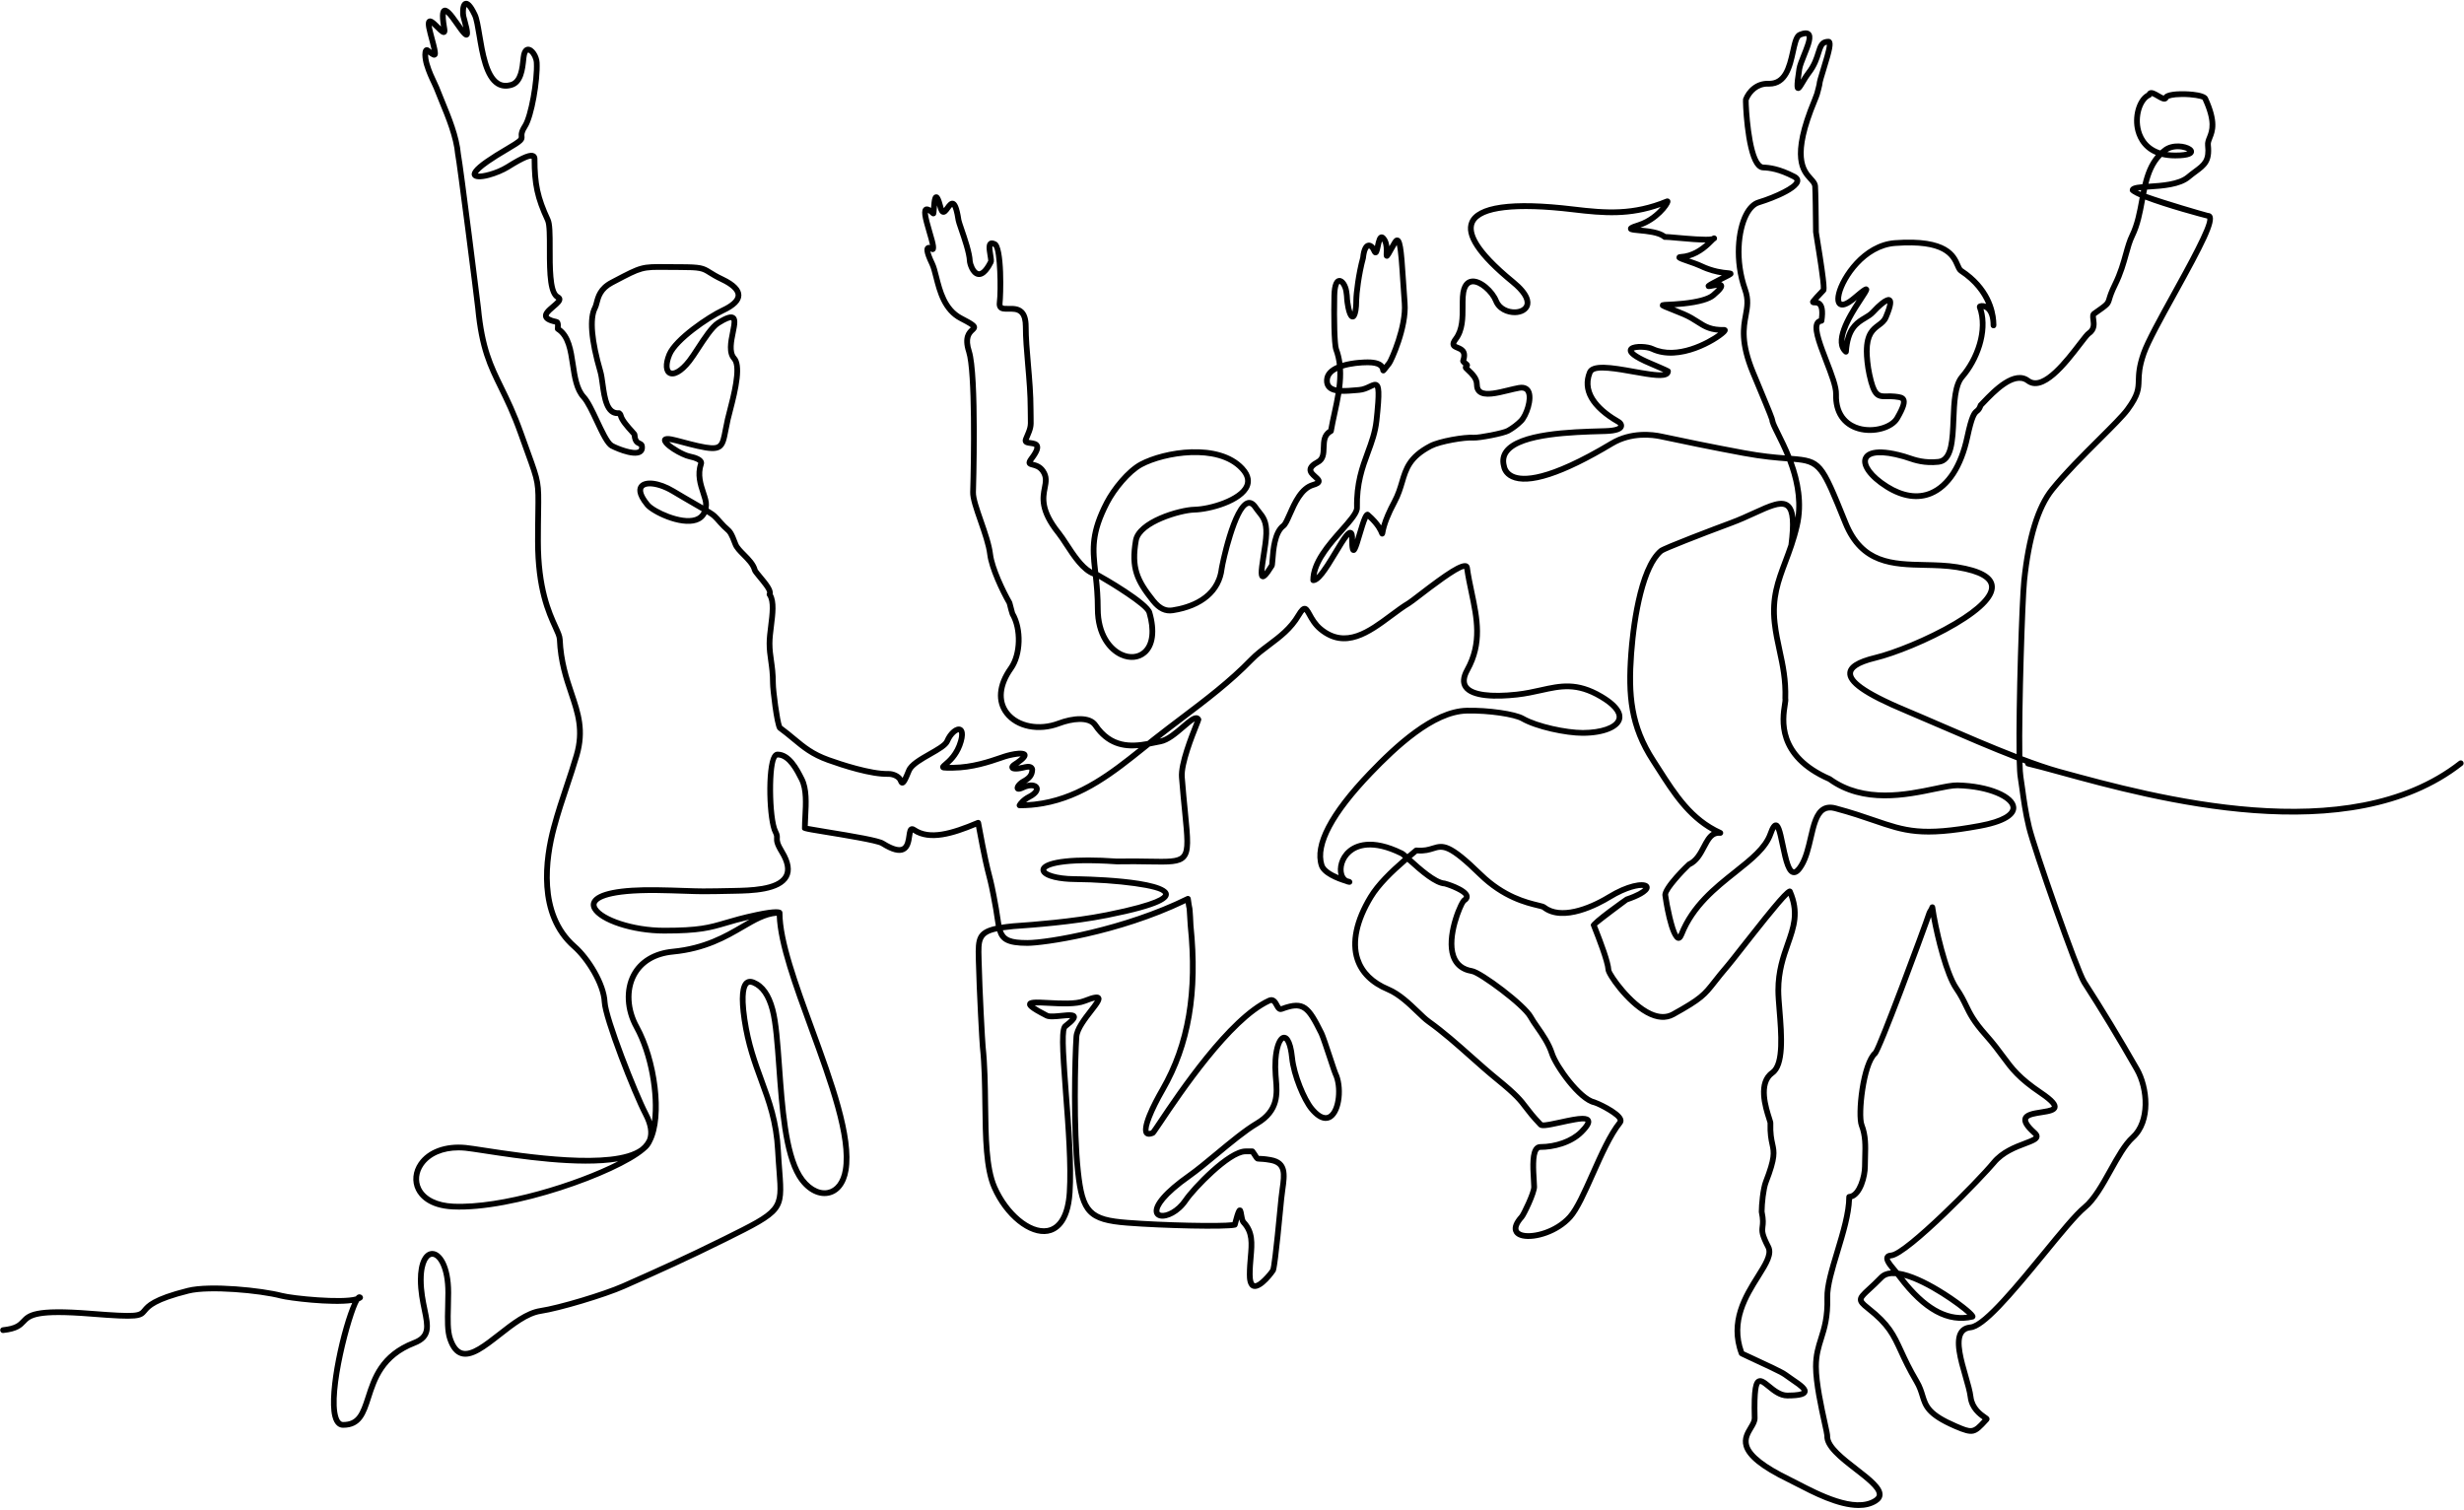 <?xml version="1.0" encoding="UTF-8"?><svg xmlns="http://www.w3.org/2000/svg" xmlns:xlink="http://www.w3.org/1999/xlink" height="1677.1" preserveAspectRatio="xMidYMid meet" version="1.0" viewBox="-0.2 -0.9 2736.2 1677.1" width="2736.2" zoomAndPan="magnify"><g id="change1_1"><path d="M 2406.602 167.965 C 2409.273 168.34 2412.176 168.547 2415.312 168.547 C 2423.234 168.547 2427.043 167.742 2428.773 167.145 C 2427.633 166.5 2425.684 165.703 2422.848 165.207 C 2416.691 164.137 2410.664 165.164 2406.602 167.965 Z M 2400.445 173.293 C 2392.574 181.449 2388.445 191.789 2385.574 203.145 C 2385.809 203.129 2386.043 203.113 2386.277 203.098 C 2399.922 202.203 2418.621 200.977 2427.781 193.258 C 2430.652 190.836 2433.371 188.828 2435.84 186.996 C 2445.422 179.93 2450.223 176.383 2448.512 160.672 C 2448.125 156.949 2449.332 153.922 2450.609 150.723 C 2453.344 143.918 2457.07 134.594 2445.723 109.914 C 2444.414 108.742 2434.562 106.637 2422.48 106.789 C 2412.141 106.875 2408.23 108.512 2407.695 109.078 C 2407.293 110.176 2406.25 111.176 2404.926 111.633 C 2401.902 112.656 2398.562 110.684 2394.672 108.41 C 2393.145 107.504 2390.711 106.09 2389.383 105.68 C 2389.031 106.48 2388.359 107.191 2387.59 107.5 C 2380.203 110.395 2373.844 125.59 2376.73 140.844 C 2378.242 148.84 2383.125 161.023 2398.664 166.145 C 2399.84 165.09 2401.098 164.07 2402.426 163.094 C 2411.957 156.035 2426.961 157.93 2433.121 162.344 C 2436.746 164.945 2436.309 167.785 2435.957 168.887 C 2435.051 171.703 2431.879 174.934 2415.312 174.934 C 2409.691 174.934 2404.773 174.336 2400.445 173.293 Z M 2373.727 210.684 C 2374.664 211.117 2375.789 211.586 2377.047 212.094 C 2377.184 211.457 2377.301 210.824 2377.434 210.188 C 2376.043 210.336 2374.781 210.496 2373.727 210.684 Z M 1518.539 398.234 C 1527.879 398.234 1533.938 400.234 1536.887 404.32 C 1537.719 403.242 1538.758 401.93 1540.027 400.348 C 1542.168 397.383 1558.438 360.969 1556.469 336.035 C 1555.789 327.488 1555.238 318.973 1554.727 310.98 C 1553.727 295.258 1552.598 277.758 1550.879 271.117 C 1549.277 273.801 1547.988 276.074 1546.957 277.965 C 1543.23 284.805 1541.969 287.109 1538.949 286.27 C 1536.168 285.5 1536.277 282.816 1536.398 279.977 C 1536.527 276.504 1536.758 270.898 1534.449 267.066 C 1533.848 268.863 1533.277 271.543 1532.918 273.223 C 1531.758 278.668 1530.988 282.262 1527.648 282.574 C 1524.648 282.953 1523.266 279.648 1522.816 278.594 C 1521.699 275.891 1520.297 274.934 1519.949 274.906 C 1519.969 274.91 1517.566 276.121 1516.566 286.055 C 1511.609 304.062 1509.109 326.297 1509.109 331.938 C 1509.109 353.34 1503.848 353.695 1502.117 353.812 C 1499.207 354 1495.258 352.289 1492.926 335.301 C 1492.508 332.238 1492.449 330.93 1492.391 329.652 C 1492.316 328.301 1492.258 326.984 1491.668 323.191 C 1490.828 317.707 1488.168 314.395 1487.188 314.164 C 1487.25 314.254 1484.969 316.23 1484.727 327.492 C 1484.137 355.434 1484.945 381.648 1486.527 385.922 C 1488.508 391.242 1489.777 396.598 1490.508 401.977 C 1502.559 398.414 1515.957 398.234 1518.539 398.234 Z M 1484.828 410.934 C 1480.07 413.387 1476.809 416.699 1476.527 421.105 C 1476.367 423.629 1476.938 425.488 1478.277 426.789 C 1479.559 428.039 1481.5 428.848 1483.848 429.34 C 1484.637 423.176 1485.039 417.023 1484.828 410.934 Z M 721.34 539.137 C 718.195 539.137 715.855 539.832 714.707 541.168 C 712.969 543.184 713.777 548.559 721.254 557.605 C 726.98 564.539 756.535 578.332 771.574 573.348 C 775.137 572.168 777.633 570.016 779.109 566.82 C 776.859 565.512 774.234 563.996 771.359 562.332 C 763.777 557.953 754.445 552.562 745.551 547.219 C 736.348 541.695 727.367 539.137 721.34 539.137 Z M 1220.148 641.93 C 1221.16 651.418 1222.059 662.117 1222.059 675.094 C 1222.059 702.309 1234.617 717.734 1246.379 723.098 C 1254.578 726.844 1262.891 726.121 1268.59 721.168 C 1276.988 713.879 1278.617 698.891 1273.059 680.035 C 1270.898 672.711 1233.238 649.418 1220.148 641.93 Z M 1989.031 505.316 C 2023.57 508.016 2024.812 511.105 2051.816 577.832 L 2052.133 578.613 C 2069.586 621.801 2100.953 622.477 2137.273 623.254 C 2149.238 623.512 2161.625 623.777 2173.691 625.734 C 2199.234 629.871 2212.66 637.199 2214.742 648.133 C 2217.16 660.949 2203.094 676.504 2172.918 694.371 C 2142.156 712.594 2103.758 727.668 2083.266 732.598 C 2061.414 737.852 2057.758 743.605 2057.52 746.57 C 2057.035 752.605 2067.121 764.242 2117.906 785.414 C 2128.812 789.969 2141.535 795.48 2155.215 801.402 C 2181.496 812.777 2211.637 825.828 2239.145 836.473 C 2238.371 781.797 2242.113 665.863 2244.43 643.488 C 2249.434 595.223 2260.09 560.641 2276.152 540.703 C 2290.75 522.555 2311.125 502.258 2329.102 484.348 C 2342.914 470.594 2354.828 458.719 2359.711 452.078 C 2371.125 436.586 2371.293 430.594 2371.562 421.52 C 2371.762 414.48 2371.996 405.727 2377.316 390.48 C 2381.984 377.09 2396.266 351.238 2411.371 323.871 C 2427.699 294.297 2452.203 249.922 2450.941 241.832 C 2445.051 240.434 2405.293 229.793 2381.914 220.707 C 2381.832 221.172 2381.746 221.633 2381.664 222.094 C 2379.164 235.609 2376.578 249.578 2370.418 262.156 C 2367.617 267.918 2365.77 274.535 2363.656 282.199 C 2360.871 292.227 2357.715 303.598 2351.422 316.391 C 2347.344 324.648 2346.016 329.078 2345.145 332.012 C 2343.113 338.801 2342.543 339.203 2327.91 349.492 L 2327.203 349.996 C 2327.121 350.363 2327.387 352.348 2327.574 353.66 C 2328.227 358.395 2329.32 366.32 2321.16 371.895 C 2319.801 372.836 2315.742 378.133 2311.812 383.254 C 2295.852 404.082 2269.152 438.93 2249.852 424.395 C 2236.762 414.539 2215.328 436.953 2205.043 447.73 C 2203.934 448.887 2202.926 449.93 2202.07 450.809 C 2200.426 455.117 2198.898 456.59 2197.07 458.039 C 2195.172 459.547 2192.59 461.617 2187.504 485.32 C 2180.453 518.352 2165.5 541.223 2145.414 549.715 C 2129.82 556.316 2111.863 553.73 2093.488 542.223 C 2074.168 530.121 2064.418 516.164 2068.664 506.668 C 2071.215 500.977 2080.629 492.934 2115.254 502.934 C 2116.715 503.359 2118.309 503.898 2120.02 504.48 C 2127.27 506.949 2137.238 510.332 2152.074 508.77 C 2164.125 507.5 2164.98 486.598 2165.887 464.473 C 2166.66 445.297 2167.48 425.469 2176.227 415.418 C 2192.488 396.742 2204.234 365.176 2195.242 340.969 C 2194.805 339.77 2195.242 338.031 2196.18 337.152 C 2197.977 335.441 2201.852 335.188 2205.328 336.531 C 2200.762 325.805 2192.102 313.156 2175.754 302.438 C 2173.32 300.844 2172.113 298.07 2170.723 294.863 C 2166.355 284.863 2159.09 268.121 2104.379 272.188 C 2071.484 274.633 2049.145 308.875 2045.02 325.801 C 2043.691 331.223 2044.465 333.715 2045.051 334.074 C 2045.723 334.5 2049.281 334.215 2057.035 327.625 C 2069.035 317.438 2071.602 315.688 2074.305 318.062 C 2076.988 320.445 2075.496 322.727 2069.168 332.32 C 2061.684 343.672 2047.871 364.633 2048.004 378.133 C 2051.914 359.766 2061.363 354.113 2069.184 349.434 C 2072.238 347.609 2075.125 345.887 2077.242 343.59 C 2093.621 325.84 2098.051 328.727 2099.715 329.801 C 2103.641 332.344 2102.836 338.785 2096.859 352.773 C 2094.797 357.582 2091.27 360.215 2087.832 362.766 C 2082.008 367.117 2075.965 371.617 2075.965 389.25 C 2075.965 394.938 2076.871 405.23 2078.867 414.398 C 2083.652 436.348 2086.789 436.227 2094.945 436.004 C 2097.582 435.926 2100.551 435.844 2104.059 436.23 L 2104.781 436.309 C 2109.43 436.82 2114.262 437.344 2116.344 441.465 C 2118.559 445.867 2116.496 452.746 2109.23 465.207 C 2102.266 477.129 2080.613 483.102 2062.91 478.02 C 2044.816 472.816 2034.832 457.754 2035.5 436.688 C 2035.738 429.184 2030.215 414.93 2024.895 401.141 C 2015.918 377.949 2010.797 363.344 2015.363 356.078 C 2016.133 354.863 2017.445 353.441 2019.66 352.668 C 2021 342.113 2018.887 339.41 2017.863 338.727 C 2017.008 338.172 2015.832 338.164 2014.793 338.16 C 2013.535 338.152 2011.199 338.141 2010.242 335.891 C 2009.086 333.195 2009.555 332.652 2021.773 319.746 C 2022.344 313.707 2016.52 278.016 2014.574 266.066 C 2013.316 258.309 2013.18 257.453 2013.18 256.914 C 2013.031 236.984 2012.676 212.617 2012.273 206.211 C 2012.141 204.277 2010.68 202.59 2008.094 199.766 C 1999.402 190.25 1984.867 174.324 2011.957 109.297 C 2014.488 103.168 2014.977 101.168 2015.918 97.188 C 2016.219 95.91 2016.57 94.441 2017.039 92.598 C 2017.176 89.715 2018.871 84.074 2021.773 74.727 C 2024.125 67.113 2028.301 53.625 2028.504 48.742 C 2025.18 49.324 2024.242 51.895 2022.176 58.555 C 2020.262 64.73 2017.645 73.184 2010.527 82.281 C 2008.449 84.938 2006.383 88.426 2004.555 91.504 C 2000.762 97.91 1998.863 101.09 1995.391 99.875 C 1992 98.656 1991.582 95.641 1994.719 75.297 C 1995.375 71.051 1997.707 65.297 2000.176 59.203 C 2002.508 53.418 2007.375 41.383 2005.762 39.336 C 2005.73 39.34 2004.453 38.723 1999.805 40.602 C 1997.371 41.578 1995.523 50.035 1994.031 56.832 C 1990.492 73.086 1985.641 95.262 1964.344 95.262 C 1964.039 95.262 1963.754 95.262 1963.438 95.25 C 1952.375 94.836 1944.758 102.617 1941.617 110.512 C 1941.5 118.531 1944.539 168.969 1954.926 180.156 C 1955.984 181.281 1956.957 181.844 1957.934 181.883 C 1965.016 182.129 1976.426 183.496 1993.594 192.395 C 1998.395 194.883 1999.148 198.086 1998.949 200.336 C 1997.723 213.434 1955.348 226.398 1953.535 226.941 C 1949.121 228.281 1944.977 232.523 1941.586 239.211 C 1933.277 255.609 1929.453 287.812 1940.711 319.762 C 1944.891 331.625 1943.262 340.453 1941.551 349.797 C 1939 363.594 1936.133 379.234 1949.406 411.523 C 1949.992 412.934 1951.184 415.793 1952.73 419.48 C 1968.137 456.281 1970.906 463.59 1971.023 465.332 C 1971.172 467.527 1974.176 473.551 1977.348 479.934 C 1980.723 486.723 1985.02 495.363 1989.031 505.316 Z M 1876.871 961.832 C 1870.512 967.613 1851.746 988.098 1852.199 992.711 C 1853.695 1003.953 1859.418 1031.133 1863.477 1036.73 C 1863.645 1036.422 1863.832 1036 1864.047 1035.449 C 1876.82 1003.02 1902.332 982.754 1924.836 964.879 C 1942.457 950.875 1957.68 938.789 1962.883 923.977 C 1965.383 916.828 1968.051 912.066 1972.078 912.402 C 1977.367 912.754 1979.18 920.492 1982.5 936.543 C 1984.332 945.406 1988.141 963.852 1991.883 964.5 C 1992.234 964.637 1994.316 963.699 1997.473 958.52 C 2002.406 950.441 2004.957 939.398 2007.426 928.719 C 2010.797 914.184 2013.969 900.457 2023.098 894.988 C 2027.395 892.41 2032.664 891.926 2038.742 893.559 C 2056.75 898.391 2070.207 903.008 2082.074 907.082 C 2116.496 918.883 2133.766 924.809 2197.723 913.023 C 2223.922 908.195 2232.816 900.922 2232.414 895.723 C 2231.762 887.387 2209.055 875.227 2173.559 874.344 C 2168.219 874.297 2159.391 876.043 2149.238 878.16 C 2117.184 884.871 2068.801 894.984 2029.895 866.938 C 1969.328 840.445 1976.109 797.254 1978.676 780.98 C 1978.996 778.887 1979.363 776.516 1979.262 775.852 C 1979.113 775.453 1979.113 775.277 1979.145 774.852 C 1979.832 754.395 1976.461 738.766 1972.887 722.219 C 1970.754 712.438 1968.57 702.32 1967.332 691.191 C 1964.109 662.43 1971.191 643.574 1979.398 621.738 C 1981.562 615.996 1983.762 610.16 1985.859 603.93 C 1988.93 580.238 1987.891 566.855 1982.703 563.016 C 1977.133 558.922 1964.176 564.859 1949.121 571.742 C 1941.367 575.289 1932.574 579.316 1923.09 582.816 C 1886.789 596.25 1849.516 611.035 1846.395 613.234 C 1827.746 628.742 1817.629 681.141 1814.406 724.992 C 1811.047 770.617 1813.918 804.41 1838.438 842.133 C 1840.484 845.281 1842.5 848.438 1844.512 851.594 C 1862.688 879.992 1879.859 906.824 1911.477 921.066 C 1912.902 921.711 1913.66 923.297 1913.258 924.809 C 1912.852 926.328 1911.395 927.41 1909.832 927.152 C 1902.801 926.398 1899.695 931.664 1894.812 940.98 C 1890.734 948.723 1886.137 957.488 1876.871 961.832 Z M 511.605 170.027 C 514.227 182.895 533.758 339.492 533.895 340.945 C 538.078 385.047 547.363 404.012 559.113 428.016 C 565.785 441.641 573.348 457.082 581.336 479.602 C 584.254 487.828 586.742 494.684 588.859 500.516 C 601.047 534.102 601.156 534.73 600.66 567.934 C 600.539 576.215 600.383 586.59 600.383 600.105 C 600.383 652.09 612.316 678.266 619.445 693.902 C 622.348 700.266 624.441 704.863 624.617 708.941 C 625.668 733.328 631.844 751.668 637.289 767.852 C 644.934 790.559 651.535 810.164 643.203 838.711 C 639.738 850.586 635.93 861.969 632.246 872.973 C 627.426 887.383 622.445 902.277 617.953 919.004 C 609.055 952.145 600.039 1012.922 639.629 1047.648 C 655.648 1061.691 673.453 1090.762 674.422 1111.641 C 675.223 1128.91 708.035 1212.398 719.645 1234.652 C 721.379 1237.969 722.758 1241.152 723.789 1244.199 C 727.551 1214.703 720.172 1170.449 703.922 1141.062 C 692.84 1121.02 691.629 1097.812 700.766 1080.461 C 709.129 1064.582 725.449 1054.699 746.711 1052.652 C 781.875 1049.262 804.453 1036.102 822.594 1025.52 C 825.793 1023.66 828.902 1021.852 831.957 1020.152 C 821.367 1022.629 813.664 1024.902 806.691 1026.949 C 788.734 1032.23 776.871 1035.723 737.309 1035.723 C 702.164 1035.723 665.621 1023.742 657.516 1009.551 C 654.824 1004.84 655.898 1001.062 657.277 998.727 C 663.223 988.629 687.629 983.672 729.723 984.344 C 740.422 984.48 750.918 984.832 760.023 985.145 C 768.301 985.422 775.414 985.656 780.457 985.656 C 790.375 985.656 801.004 985.434 811.496 985.215 L 815.078 985.137 C 831.691 984.82 862.613 984.238 869.988 970.852 C 873.156 965.105 871.625 957.004 865.426 946.789 C 859.527 937.148 859.203 933.426 859.387 929.551 C 859.469 927.922 859.52 926.934 858.16 924.375 C 850.938 910.762 849.023 851.391 857.266 837.707 C 859.219 834.449 861.574 833.77 863.203 833.77 C 878.227 833.77 887.426 851.984 892.922 862.871 C 898.891 874.695 898.023 891.09 897.258 905.555 C 897.062 909.262 896.871 912.859 896.801 916.23 C 900.578 916.98 908.941 918.344 917.086 919.672 C 949.102 924.879 976.051 929.473 981.516 932.902 C 993.281 940.266 998.762 940.406 1001.289 939.227 C 1004.84 937.582 1005.699 931.625 1006.391 926.84 C 1007.07 922.098 1007.609 918.352 1010.738 916.973 C 1012.496 916.191 1014.477 916.531 1016.598 917.973 C 1032.09 928.551 1055.07 922.355 1084.809 909.773 C 1085.707 909.402 1086.727 909.441 1087.57 909.906 C 1088.43 910.367 1089.02 911.188 1089.199 912.141 C 1096.438 951.52 1099.027 961.621 1101.32 970.527 C 1103.258 978.082 1104.93 984.605 1109 1007.68 C 1109.668 1011.473 1110.168 1014.93 1110.617 1018.102 C 1111.047 1021.031 1111.418 1023.641 1111.848 1025.969 C 1115.629 1025.371 1119.891 1024.852 1124.711 1024.383 C 1125.5 1024.309 1127.188 1024.191 1129.629 1024.02 C 1144.488 1022.98 1189.711 1019.812 1228.438 1012.082 C 1288.41 1000.102 1291.258 992.859 1291.387 992.074 C 1289.578 985.641 1240.898 978.879 1193.109 978.484 C 1177.809 978.352 1160.02 975.566 1156.008 968.141 C 1154.859 966 1154.957 963.598 1156.289 961.539 C 1162.047 952.613 1193.367 949.23 1240.086 952.5 C 1254.16 952.195 1266.137 952.41 1275.777 952.582 C 1296.078 952.957 1307.258 953.145 1311.68 948.355 C 1316.699 942.914 1315.309 928.867 1312.539 900.895 C 1311.508 890.473 1310.227 877.5 1309.039 862.359 C 1307.816 846.75 1320.137 815.926 1325.398 802.766 C 1325.797 801.742 1326.168 800.84 1326.469 800.074 C 1323.977 801.527 1319.078 805.738 1315.617 808.707 C 1307.387 815.785 1298.051 823.809 1288.949 825.516 C 1287.066 825.867 1285.109 826.273 1283.078 826.688 C 1281.027 827.109 1278.898 827.551 1276.719 827.961 C 1275.168 829.203 1273.617 830.445 1272.059 831.688 C 1238.609 858.523 1204.02 886.273 1158.297 894.301 C 1149.719 895.809 1140.879 896.574 1132.008 896.574 C 1130.938 896.574 1129.93 896.031 1129.34 895.125 C 1128.75 894.23 1128.648 893.094 1129.078 892.102 C 1130.117 889.73 1134.328 884.641 1141.238 881.102 C 1147.23 878.043 1148.109 875.547 1148.027 875.184 C 1147.637 874.418 1143.527 873.34 1136.898 876.535 C 1131.797 878.984 1128.469 878.793 1127.02 875.934 C 1124.891 871.773 1130.391 866.406 1134.969 863.934 C 1140.809 860.781 1142.961 858.016 1142.898 853.742 C 1142.418 853.699 1141.207 853.426 1137.496 854.395 L 1136.867 854.551 C 1127.508 856.734 1122.48 856.137 1121.039 852.664 C 1120.289 850.848 1120.418 848.039 1125.348 844.961 C 1126.148 844.469 1126.977 843.922 1127.801 843.332 C 1130.566 841.359 1132.199 839.957 1133.168 839.004 C 1129.008 839.074 1120.758 840.73 1116.438 842.168 L 1112.109 843.637 C 1099.418 847.973 1080.238 854.531 1058.23 854.812 C 1047.41 854.949 1045.18 854.98 1044.078 852.066 C 1043.09 849.43 1045.078 847.727 1047.598 845.574 C 1051.898 841.895 1059.91 835.059 1063.758 821.426 C 1065.859 814.016 1064.488 812.215 1064.469 812.199 C 1063.316 811.957 1057.91 815.328 1054.469 823.543 C 1052.047 828.934 1043.797 833.641 1034.238 839.082 C 1024.938 844.379 1014.41 850.387 1012.141 855.871 L 1011.91 856.438 C 1007.758 866.496 1005.578 871.723 1001.57 871.387 C 1000.129 871.332 998.176 870.539 997.039 867.074 C 996.09 864.168 991.051 861.621 986.297 861.672 C 966.949 862.25 935.551 852.113 918.617 846.023 C 900.152 839.391 890.414 831.301 879.137 821.926 C 874.5 818.074 869.707 814.094 863.848 809.789 C 863.539 809.566 863.277 809.289 863.07 808.973 C 859.41 803.422 854.949 764.734 854.949 757.902 C 854.949 747.445 853.898 740.113 852.883 733.02 C 851.992 726.781 851.152 720.887 851.152 713.598 C 851.152 707.559 852.031 700.547 852.883 693.766 C 854.527 680.66 856.23 667.113 851.766 661 C 850.98 659.926 850.941 658.477 851.672 657.367 C 852.145 654.934 844.523 645.781 841.27 641.871 C 837.309 637.109 835.379 634.738 834.855 632.777 C 833.406 627.344 828.387 622.281 823.531 617.387 C 819.227 613.051 815.164 608.949 813.488 604.484 C 808.984 592.488 807.883 591.52 804.621 588.641 C 802.992 587.203 800.762 585.23 797.566 581.578 C 791.129 574.223 790.098 573.562 787.031 571.609 L 785.992 570.938 C 785.621 570.699 785.164 570.418 784.629 570.086 C 781.926 575.484 777.473 578.125 773.582 579.41 C 754.965 585.562 723.039 569.797 716.332 561.676 C 705.113 548.102 706.625 540.77 709.867 537 C 716.004 529.863 732.391 531.859 748.84 541.746 C 757.699 547.066 767 552.438 774.555 556.801 C 776.746 558.066 778.793 559.25 780.645 560.324 C 780.656 560.125 780.672 559.926 780.676 559.723 C 780.84 556.68 779.449 552.469 777.84 547.59 C 774.676 538 770.742 526.07 775.227 513.18 C 774.98 512.559 772.023 510.523 764.988 509.086 C 756.266 507.293 733.504 494.812 734.977 487.223 C 735.98 482.023 743.34 483.371 746.109 483.879 C 748.879 484.383 753.297 485.559 758.414 486.918 C 763.668 488.312 769.734 489.93 775.551 491.23 C 787.652 493.934 793.77 494.266 796.656 492.375 C 799.633 490.422 800.676 484.988 802.402 475.98 C 803.07 472.465 803.84 468.457 804.871 463.926 C 805.402 461.582 806.211 458.484 807.148 454.887 C 811.207 439.332 819.652 406.969 812.625 399.184 C 805.637 391.438 808.336 378.211 810.504 367.582 C 811.449 362.957 812.875 355.969 811.852 354.621 C 811.852 354.633 811.777 354.605 811.574 354.605 C 810.707 354.605 807.586 355.051 799.086 360.395 C 792.754 364.371 784.312 377.324 777.527 387.73 C 774.031 393.098 770.727 398.168 767.898 401.801 C 758.078 414.418 748.32 419.684 741.812 415.902 C 735.988 412.512 735.363 403.188 740.172 391.551 C 747.73 373.289 786.09 347.859 800.793 341.031 C 811.016 336.289 816.656 331.281 816.676 326.93 C 816.691 322.469 810.824 317.121 800.578 312.258 C 793.523 308.91 789.32 306.273 786.25 304.348 C 779.199 299.934 777.523 298.883 754.43 298.883 C 748.902 298.883 744.176 298.836 740.062 298.797 C 713.254 298.531 713.281 298.539 683.754 314.074 L 680.57 315.75 C 669.207 321.719 667.145 329.68 665.488 336.078 C 664.895 338.367 664.336 340.535 663.391 342.316 C 657.664 353.109 659.867 377.492 669.602 410.973 C 670.703 414.77 671.391 419.777 672.117 425.082 C 674.496 442.496 677.07 455.707 686.918 454.68 C 687.816 454.574 688.742 454.883 689.414 455.496 C 690.523 456.5 691.625 457.496 692.148 459.617 C 693.305 464.344 699.953 471.66 703.523 475.59 C 706.648 479.02 707.484 479.945 707.59 481.477 C 707.961 487.203 709.473 487.895 711.223 488.695 C 712.789 489.414 715.41 490.617 715.855 494.344 C 716.457 499.422 714.215 502.043 712.227 503.344 C 702.492 509.727 677.711 496.934 677.477 496.797 C 671.738 493.445 666.18 481.598 659.742 467.875 C 654.883 457.516 649.852 446.797 645.555 442.129 C 637.07 432.902 634.91 418.465 632.824 404.504 C 630.449 388.621 628.207 373.617 617.52 366.98 C 616.578 366.398 616.012 365.375 616.012 364.27 C 616.012 363.734 616.055 363.102 616.102 362.414 C 616.156 361.66 616.258 360.227 616.145 359.453 C 608.023 357.699 603.945 355.172 602.961 351.293 C 601.605 345.973 606.945 341.457 612.113 337.09 C 613.887 335.59 616.699 333.211 617.617 331.852 C 607.754 326.105 607.055 304.781 607.113 275.383 C 607.141 262.359 607.164 248.898 605.207 244.688 C 593.566 219.676 590.199 204.148 590.199 175.453 C 589.07 174.688 583.93 175.531 565.035 187.34 C 555.129 193.535 529.52 202.977 524.477 195.336 C 521.52 190.855 525.926 185 539.203 175.75 C 545.184 171.582 552.82 166.785 561.902 161.488 C 576.082 153.207 575.992 152.234 575.867 150.887 C 575.59 147.832 575.684 144.266 580.133 137.344 C 586.469 127.496 593.598 88.461 592.633 68.871 C 592.422 64.484 589.973 60.105 587.777 58.211 C 586.898 57.453 586.355 57.359 586.25 57.352 C 586.258 57.352 584.922 58.164 584.367 63.344 L 584.176 65.156 C 583.035 76.117 581.312 92.676 568.535 96.434 C 561.906 98.387 555.949 97.742 550.824 94.531 C 536.809 85.746 532.48 59.668 529 38.711 C 527.48 29.574 526.047 20.941 524.176 16.988 C 520.934 10.16 518.832 7.695 517.844 6.824 C 517.438 7.969 517.004 10.371 517.172 14.141 C 517.254 15.914 517.816 17.93 518.418 20.055 L 518.66 20.922 C 522.539 34.84 522.668 38.855 519.293 40.445 C 515.473 42.238 512.438 38.277 504.234 26.516 C 502.48 24 497.648 17.066 494.863 14.727 C 494.641 16.605 494.645 20.934 496.344 30.555 C 496.602 32.027 497.297 35.945 494.352 37.484 C 491.105 39.172 488.051 36.129 483.434 31.523 C 482.25 30.344 480.582 28.676 479.188 27.473 C 479.383 29.043 479.844 31.508 480.859 35.309 C 486.617 56.918 487.5 60.234 484.086 62.453 C 481.586 64.066 479.113 62.637 475.199 59.566 C 475.176 61.91 475.562 65.5 476.727 69.43 C 479.227 77.859 482.461 84.617 484.82 89.547 C 485.957 91.922 486.902 93.906 487.516 95.5 C 489.309 100.164 491.32 105.051 493.395 110.102 C 501.117 128.867 509.863 150.133 511.605 170.027 Z M 508.906 1276.5 C 491.758 1276.5 477.539 1282.602 470.016 1293.461 C 464.621 1301.238 463.66 1310.469 467.445 1318.129 C 472.551 1328.461 485.512 1334.859 503.012 1335.691 C 556.078 1338.199 640.289 1312.121 686.168 1288.652 C 642.949 1296.062 575.016 1285.641 536.992 1279.801 C 527.836 1278.398 520.602 1277.289 516.508 1276.879 C 513.922 1276.621 511.383 1276.5 508.906 1276.5 Z M 1757.008 1238.172 C 1761.605 1238.172 1764.695 1239.23 1766.121 1241.871 C 1768.234 1245.723 1765.836 1250.672 1758.082 1258.41 C 1745.145 1271.34 1724.887 1275.949 1710.234 1275.949 C 1709.578 1275.949 1709.125 1276.16 1708.656 1276.66 C 1704.461 1281.133 1705.602 1299.109 1706.223 1308.77 C 1706.441 1312.16 1706.625 1315.09 1706.625 1317.121 C 1706.625 1324.711 1694.695 1349.449 1692.023 1352.391 C 1685.531 1359.609 1685.75 1363.242 1686.152 1364.461 C 1686.855 1366.641 1689.926 1367.602 1691.707 1367.969 C 1702.48 1370.27 1726.18 1364.609 1740.812 1348.359 C 1748.316 1340.039 1756.59 1321.449 1765.367 1301.781 C 1775.082 1279.961 1785.121 1257.398 1796.18 1243.633 C 1796.852 1239.652 1775.52 1227.988 1769.711 1226.301 C 1751.32 1222.488 1724.414 1183.332 1720.086 1169.75 C 1716.762 1159.391 1709.816 1149.402 1704.211 1141.359 C 1701.207 1137.031 1698.605 1133.293 1696.809 1129.941 C 1689.859 1116.969 1641.758 1081.871 1633.93 1080.582 C 1620.578 1078.391 1612.109 1070.289 1609.418 1057.172 C 1604.609 1033.699 1619.629 998.988 1623.887 996.277 C 1625.129 995.484 1625.469 994.891 1625.449 994.73 C 1624.938 991.418 1611.078 985.359 1603.809 983.344 C 1592.719 982.633 1577.359 969.516 1562.539 956.059 C 1547.219 969.316 1532.918 983.109 1524.609 996.871 C 1509.316 1022.211 1504.34 1045.109 1510.219 1063.109 C 1514.77 1077.051 1525.59 1087.691 1542.379 1094.73 C 1555.359 1100.172 1566.93 1111.301 1576.219 1120.242 C 1580.797 1124.652 1584.758 1128.461 1588.039 1130.812 C 1604.898 1142.871 1620.297 1156.582 1635.199 1169.832 C 1644.777 1178.359 1654.699 1187.18 1664.879 1195.453 C 1686.25 1212.828 1690.934 1218.992 1696.84 1226.781 C 1700.367 1231.422 1704.328 1236.66 1712.668 1245.398 C 1715.152 1245.949 1724.836 1243.832 1731.953 1242.27 C 1742.66 1239.922 1751.082 1238.172 1757.008 1238.172 Z M 1376.527 1339.953 C 1376.609 1339.953 1376.699 1339.953 1376.777 1339.961 C 1380.047 1340.102 1380.598 1343.332 1381.289 1347.418 C 1381.609 1349.32 1382.277 1353.289 1383.047 1354.141 C 1394.418 1366.238 1393.227 1379.75 1391.867 1395.391 C 1391.348 1401.352 1390.809 1407.52 1390.809 1414.391 C 1390.809 1421.469 1392.258 1423.75 1393.027 1423.973 C 1396.789 1425.109 1407.988 1412.539 1410.637 1408.211 C 1411.25 1406.609 1413.348 1394.371 1419.18 1332.84 L 1419.488 1329.539 C 1419.84 1325.93 1420.34 1322.398 1420.82 1319 C 1423.316 1301.352 1423.906 1292.75 1410.129 1290.32 C 1403.758 1289.191 1400.488 1289.102 1398.539 1289.039 C 1394.707 1288.93 1393.738 1288.352 1391.578 1284.891 C 1390.988 1283.949 1390.168 1282.633 1388.891 1280.82 L 1382.836 1280.82 C 1366.418 1280.82 1327.699 1320.949 1319.059 1333.738 C 1309.957 1347.23 1296.168 1353.68 1288.066 1352.102 C 1284.367 1351.391 1281.84 1349.051 1281.117 1345.711 C 1279.051 1336.082 1292.43 1320.539 1318.797 1301.961 C 1327.258 1296 1337.617 1287.41 1348.578 1278.312 C 1364.418 1265.172 1380.797 1251.59 1393.918 1243.852 C 1416.336 1230.648 1414.898 1213.699 1413.496 1197.332 L 1413.18 1193.449 C 1411.266 1168.41 1416.43 1148.953 1425.18 1148.172 C 1429.707 1147.762 1435.629 1151.82 1437.797 1173.422 C 1439.66 1191.91 1450.777 1218.531 1458.758 1228.219 C 1463.359 1233.84 1469.988 1239.789 1475.25 1236.391 C 1483.816 1230.852 1486.41 1205.852 1479.809 1192.551 C 1479.246 1191.422 1477.879 1187.34 1474.398 1176.789 C 1470.777 1165.871 1465.84 1150.91 1464.266 1147.781 C 1449.688 1118.512 1445.77 1114.41 1424.129 1122.41 C 1418.828 1124.352 1416.148 1119.332 1414.719 1116.641 C 1412.379 1112.242 1411.887 1112.492 1410.328 1113.199 C 1367.289 1132.969 1311.906 1215.641 1291.059 1246.758 C 1282.859 1258.992 1282.488 1259.492 1281.109 1260.059 C 1276.418 1262 1272.918 1261.719 1270.727 1259.211 C 1264.141 1251.699 1278.75 1223.59 1288.047 1207.5 C 1316.559 1157.922 1326.309 1100.531 1318.738 1026.891 C 1318.719 1024.902 1317.809 1010.59 1317.559 1008.191 C 1317.227 1007.25 1316.949 1005.652 1316.418 1001.961 C 1241.469 1037.973 1157.977 1049.379 1140.668 1049.379 C 1117.82 1049.379 1110.566 1044.539 1107.07 1033.199 C 1089.09 1036.922 1089.27 1043.68 1089.781 1062.973 L 1089.859 1066.082 C 1090.68 1100.5 1093.809 1156.531 1094.301 1161.102 C 1096.5 1181.652 1096.789 1204.031 1097.059 1225.68 C 1097.527 1261.641 1097.961 1295.609 1106.969 1316.18 C 1119.59 1345.008 1144.547 1365.871 1162.617 1362.711 C 1175.199 1360.488 1182.949 1346.379 1184.449 1322.98 C 1186.348 1293.391 1183.141 1251.129 1180.316 1213.84 C 1176.219 1159.68 1175.277 1140.359 1180.777 1136.121 C 1185.039 1132.852 1187.168 1130.789 1188.25 1129.582 C 1185.789 1129.512 1181.73 1129.922 1178.777 1130.219 C 1171.5 1130.961 1164.609 1131.66 1160.707 1129.672 C 1142.18 1120.23 1139.5 1116.953 1140.508 1113.191 C 1141.797 1108.391 1148.859 1108.742 1164.328 1109.582 C 1177.559 1110.27 1194.027 1111.141 1202.758 1107.672 C 1214.84 1102.871 1219.707 1102.309 1222.059 1105.43 C 1224.918 1109.23 1220.98 1114.293 1213.836 1123.48 C 1207.5 1131.641 1198.82 1142.82 1198.297 1150.531 C 1196.727 1174.039 1194.938 1252.949 1200.039 1299.75 C 1204.797 1343.512 1211.578 1350.57 1251.836 1353.68 C 1292.188 1356.793 1354.168 1358.102 1368.438 1356.281 C 1372.047 1342.68 1373.43 1339.953 1376.527 1339.953 Z M 2114.383 1418 C 2138.211 1448.578 2161.172 1462.039 2184.383 1458.949 C 2174.195 1449.629 2139.891 1425.09 2114.383 1418 Z M 1954.441 1535.852 C 1954.426 1535.852 1954.391 1535.852 1954.34 1535.859 C 1953.25 1536.52 1950.648 1541.59 1951.504 1573.672 C 1951.621 1578.07 1949.254 1582.02 1946.738 1586.199 C 1943.531 1591.539 1940.211 1597.059 1942.172 1603.691 C 1945.211 1613.93 1960.5 1625.801 1987.605 1638.988 C 1990.289 1640.301 1993.477 1641.949 1997.035 1643.781 C 2020.43 1655.922 2059.617 1676.211 2080.715 1662.898 C 2083.82 1660.941 2083.902 1659.301 2083.922 1658.762 C 2084.223 1652.641 2070.828 1642.25 2058.996 1633.09 C 2042.316 1620.16 2025.062 1606.789 2025.699 1593.371 C 2025.699 1592.191 2024.324 1585.93 2022.98 1579.871 C 2019.305 1563.129 2013.148 1535.102 2013.148 1516.59 C 2013.148 1503.199 2016 1494.098 2019.039 1484.461 C 2022.645 1473 2026.371 1461.148 2025.785 1440.148 C 2025.398 1426.652 2031.105 1407.77 2037.164 1387.789 C 2043.492 1366.801 2050.051 1345.102 2050.07 1328.191 C 2050.07 1327.73 2050.152 1327.289 2050.32 1326.891 C 2050.32 1326.891 2050.34 1326.891 2050.34 1326.879 C 2050.34 1326.871 2050.34 1326.871 2050.34 1326.871 C 2050.34 1326.859 2050.355 1326.859 2050.355 1326.859 C 2050.355 1326.852 2050.355 1326.852 2050.355 1326.84 C 2050.457 1326.609 2050.574 1326.402 2050.742 1326.199 C 2050.742 1326.191 2050.742 1326.191 2050.742 1326.191 L 2050.742 1326.18 C 2050.758 1326.18 2050.758 1326.18 2050.758 1326.172 C 2050.758 1326.172 2050.742 1326.16 2050.773 1326.16 C 2050.773 1326.16 2050.773 1326.152 2050.773 1326.141 C 2051.145 1325.68 2051.648 1325.328 2052.219 1325.129 L 2052.234 1325.129 C 2052.234 1325.129 2052.234 1325.121 2052.25 1325.121 C 2052.52 1325.031 2052.805 1324.973 2053.09 1324.961 C 2061.934 1324.359 2067.574 1304.562 2067.574 1294.391 C 2067.574 1290.629 2067.676 1287.02 2067.773 1283.512 C 2068.145 1271.332 2068.43 1260.809 2064.148 1249.699 C 2059.301 1237.18 2065.441 1178.762 2080.094 1166.121 C 2084.859 1159.742 2133.699 1029.012 2139.219 1012.133 C 2139.641 1010.809 2140.344 1009.711 2141.016 1008.641 C 2141.637 1007.633 2142.242 1006.672 2142.492 1005.703 C 2142.879 1004.211 2144.137 1003.34 2145.781 1003.301 C 2147.293 1003.402 2148.535 1004.539 2148.754 1006.062 C 2151.789 1028.211 2163.402 1078.191 2174.781 1094.723 C 2180.203 1102.602 2183.074 1108.531 2185.859 1114.27 C 2190.105 1123.082 2194.133 1131.402 2207.34 1146.25 C 2215.984 1155.961 2221.625 1163.621 2226.609 1170.371 C 2236.629 1183.949 2243.859 1193.758 2267.945 1210.031 C 2280.867 1218.762 2285.684 1224.332 2284.574 1229.301 C 2283.316 1234.879 2275.781 1236.039 2267.07 1237.383 C 2261.383 1238.25 2252.754 1239.578 2251.965 1242.238 C 2251.816 1242.801 2251.465 1246.039 2261.164 1254.66 C 2262.172 1255.562 2265.273 1258.312 2264.586 1261.988 C 2263.73 1266.539 2258.16 1268.633 2249.734 1271.812 C 2239.465 1275.68 2225.398 1280.969 2216.152 1292.281 C 2205.832 1304.898 2119.902 1394.77 2100.168 1396.359 C 2098.805 1396.469 2098.422 1396.75 2098.402 1396.75 C 2098.402 1398.449 2104.008 1405.16 2107.047 1408.762 C 2107.434 1409.219 2107.801 1409.672 2108.188 1410.121 C 2122.168 1412.141 2139.035 1420.469 2153.168 1428.891 C 2162.801 1434.621 2172.969 1441.539 2181.059 1447.871 C 2194.418 1458.309 2193.832 1460.219 2193.262 1462.062 C 2192.926 1463.141 2192.035 1463.961 2190.945 1464.219 C 2162.43 1470.98 2134.855 1455.992 2106.66 1418.41 C 2106.125 1417.699 2105.535 1416.961 2104.914 1416.191 C 2098.688 1415.648 2094.09 1416.859 2091.27 1419.781 C 2085.918 1425.262 2081.453 1429.371 2077.863 1432.68 C 2073.062 1437.102 2069.27 1440.602 2069.32 1442.219 C 2069.402 1443.961 2074.254 1447.781 2076.336 1449.41 C 2099.797 1467.84 2105.301 1479.832 2113.66 1497.98 C 2117.887 1507.191 2122.688 1517.621 2130.93 1531.551 C 2134.605 1537.75 2136.25 1543.129 2137.691 1547.871 C 2141.184 1559.199 2143.699 1567.391 2172.582 1579.82 C 2189.52 1587.109 2190.207 1587.422 2201.367 1575.23 C 2196.531 1571.859 2186.562 1564.461 2184.918 1550.789 C 2184.215 1544.922 2181.883 1536.809 2179.414 1528.219 C 2173.926 1509.219 2167.715 1487.68 2175.184 1476.711 C 2177.902 1472.699 2182.133 1470.391 2187.789 1469.852 C 2202.039 1468.469 2239.73 1422.48 2267.238 1388.891 C 2286.305 1365.629 2302.75 1345.539 2312.652 1337.422 C 2322.906 1329.012 2331.969 1312.738 2340.73 1297.012 C 2349.07 1282.039 2356.961 1267.902 2365.988 1259.781 C 2383.512 1243.992 2382.184 1209.27 2369.984 1187.973 C 2349.996 1153 2331.434 1122.352 2311.578 1091.539 C 2303.641 1079.219 2255.777 942.844 2249.887 918.461 C 2245.906 902.031 2243.895 887.109 2242.266 875.121 C 2241.613 870.297 2241.039 866.07 2240.453 862.602 C 2239.867 859.199 2239.48 852.461 2239.262 843.367 C 2210.984 832.504 2179.785 819 2152.68 807.262 C 2139.035 801.352 2126.332 795.855 2115.457 791.316 C 2069.371 772.105 2050.152 758.574 2051.16 746.066 C 2051.832 737.496 2061.566 731.242 2081.773 726.387 C 2101.812 721.566 2139.438 706.781 2169.68 688.875 C 2196.113 673.215 2210.262 658.797 2208.465 649.32 C 2207.441 643.918 2200.395 636.527 2172.652 632.039 C 2161.039 630.156 2148.887 629.895 2137.137 629.645 C 2101.793 628.879 2065.242 628.098 2046.211 581.008 L 2045.891 580.23 C 2020.801 518.203 2019.188 514.234 1991.566 511.922 C 1999.031 532.48 2004.336 557.66 1998.312 583.527 C 1994.652 599.355 1989.719 612.441 1985.371 623.988 C 1977.469 645.051 1970.621 663.242 1973.676 690.48 C 1974.883 701.289 1977.031 711.242 1979.113 720.863 C 1982.602 736.945 1986.195 753.57 1985.539 774.602 C 1985.875 776.25 1985.523 778.426 1984.984 781.969 C 1982.402 798.348 1976.375 836.703 2032.75 861.219 C 2032.984 861.309 2033.168 861.43 2033.371 861.562 C 2070.023 888.199 2116.898 878.395 2147.93 871.91 C 2158.891 869.613 2167.582 867.789 2173.707 867.961 C 2209.07 868.836 2237.633 880.812 2238.773 895.215 C 2239.379 902.742 2232.934 913.031 2198.867 919.309 C 2133.262 931.391 2114.348 924.906 2080.012 913.125 C 2068.227 909.086 2054.887 904.5 2037.078 899.73 C 2032.684 898.539 2029.176 898.785 2026.371 900.465 C 2019.594 904.543 2016.707 916.984 2013.652 930.164 C 2011.066 941.332 2008.398 952.883 2002.941 961.84 C 2000.324 966.141 1996.281 971.762 1990.793 970.793 C 1983.324 969.5 1980.188 956.902 1976.258 937.836 C 1974.934 931.453 1973.203 923.059 1971.645 919.734 C 1971.039 920.754 1970.117 922.641 1968.906 926.09 C 1963.102 942.645 1947.207 955.27 1928.812 969.879 C 1906.945 987.254 1882.141 1006.949 1869.988 1037.789 C 1868.293 1042.102 1865.945 1044.152 1863.059 1043.762 C 1852.535 1042.492 1846.125 995.555 1845.871 993.559 C 1844.512 983.465 1873.465 956.363 1873.766 956.219 C 1881.352 952.848 1885.312 945.305 1889.156 938.008 C 1892.293 932.023 1895.516 925.898 1900.703 922.789 C 1872.375 906.984 1855.508 880.609 1839.145 855.031 C 1837.129 851.895 1835.117 848.746 1833.086 845.609 C 1807.574 806.379 1804.57 771.508 1808.027 724.527 C 1809.641 702.609 1816.891 629.461 1842.383 608.273 C 1846.746 604.664 1905.418 582.551 1920.891 576.824 C 1930.121 573.406 1938.801 569.438 1946.453 565.934 C 1964.711 557.582 1977.902 551.547 1986.48 557.875 C 1990.391 560.762 1992.738 565.926 1993.594 574.031 C 1996.75 551.406 1991.379 529.449 1984.531 511.379 C 1972.953 510.512 1957.242 509.273 1935.777 505.309 C 1901.238 498.922 1864.602 491.383 1843.742 486.867 C 1834.879 484.953 1812.074 481.852 1791.328 494.273 C 1735.477 527.762 1697.312 540.145 1677.879 531.09 C 1669.148 527.016 1667.148 519.891 1666.688 517.016 C 1664.926 510.137 1666.086 503.82 1670.176 498.402 C 1686.102 477.297 1743.816 475.684 1778.305 474.719 L 1782.133 474.609 C 1795.375 474.223 1796.902 471.695 1796.902 471.668 C 1796.832 471.488 1796.211 470.734 1795.828 470.5 C 1765.266 453.027 1753.652 432.602 1762.277 411.438 C 1766.895 400.121 1790.02 404.262 1814.523 408.648 C 1824.844 410.5 1841.09 413.406 1846.863 412.328 C 1842.164 410.27 1833.906 406.711 1832.633 406.168 C 1811.168 397.23 1807.859 392.379 1807.441 388.812 C 1807.223 386.773 1808.129 384.855 1809.941 383.551 C 1815.414 379.637 1830.012 380.812 1835.922 383.602 C 1861.781 395.762 1895.633 377.301 1907.785 368.48 C 1896.391 367.586 1890.23 363.621 1883.23 359.145 C 1878.953 356.395 1874.504 353.551 1868.129 350.848 C 1861.449 348.016 1856.297 345.988 1852.57 344.523 C 1844.328 341.277 1842.617 340.598 1843.121 337.551 C 1843.625 334.562 1846.074 334.461 1851.965 334.211 C 1855.758 334.047 1861.48 333.801 1868.797 333.02 C 1884.539 331.34 1895.684 328.336 1900.184 324.562 C 1903.523 321.742 1905.453 319.82 1906.559 318.562 C 1904.832 318.793 1902.766 319.227 1901.625 319.465 C 1898.016 320.227 1895.164 320.82 1894.125 317.891 C 1892.965 314.633 1895.113 313.516 1907.062 307.312 C 1908.844 306.383 1910.438 305.57 1911.848 304.859 C 1905.754 303.973 1897.094 302.055 1886.941 297.195 C 1883.719 295.648 1878.598 293.879 1874.086 292.316 C 1863.812 288.77 1861.043 287.816 1861.531 284.426 C 1861.801 282.457 1863.328 281.383 1866.078 281.234 C 1878.113 280.582 1887.613 273.816 1893.672 268.371 C 1886.453 268.504 1876.215 267.629 1861.801 266.336 C 1856.059 265.824 1850.117 265.262 1848.996 265.395 C 1848.02 265.586 1847.133 265.305 1846.395 264.645 C 1841.191 260.086 1828.367 258.879 1819.895 258.082 C 1811.52 257.293 1808.062 256.969 1807.676 253.406 C 1807.305 249.988 1810.695 248.547 1818.516 246.066 C 1830.23 242.348 1838.977 234.574 1843.91 228.887 C 1809.641 241.047 1781.375 239 1746.117 234.754 C 1683.582 227.234 1643.957 231.809 1637.359 247.297 C 1633.598 256.121 1638.32 274.16 1682.125 309.984 C 1699.293 324.016 1700.551 333.707 1698.605 339.371 C 1696.59 345.176 1690.297 348.883 1682.191 349.043 C 1673.078 349.164 1662.148 344.715 1658.047 334.23 C 1654.418 324.938 1641.93 313.699 1634.418 314.855 C 1629.289 315.66 1627.777 322.852 1627.406 328.754 C 1627.199 332.168 1627.199 335.805 1627.207 339.539 C 1627.238 352.105 1627.258 366.344 1618.977 377.34 C 1616.91 380.094 1616.926 381.051 1616.926 381.086 C 1617.148 381.242 1618.629 381.855 1619.605 382.258 C 1623.816 383.996 1631.547 387.176 1628.066 399.332 C 1628.48 399.699 1629.008 400.152 1629.477 400.543 L 1630.828 401.695 C 1631.488 402.266 1632.129 403.512 1632.176 404.383 C 1632.227 405.434 1631.848 406.273 1631.406 406.906 C 1631.789 407.273 1632.199 407.656 1632.617 408.055 C 1636.996 412.191 1643.008 417.855 1643.008 425.941 C 1643.008 429.914 1644.559 431.133 1645.07 431.535 C 1649.84 435.281 1663.199 432.02 1673.93 429.402 C 1678.148 428.375 1682.273 427.371 1686 426.691 C 1694.66 425.125 1698.352 429.461 1699.797 432.188 C 1705.031 442.125 1697.363 462.473 1691.254 468.66 C 1686.941 473.008 1681.754 476.965 1676.195 480.102 C 1670.027 483.605 1641.969 488.703 1636.148 488.262 C 1626.27 487.531 1599.367 492.246 1590.047 497.098 C 1567.719 508.746 1564.219 520.473 1559.809 535.32 C 1557.816 542 1555.559 549.566 1551.277 557.57 C 1543.969 571.188 1539.539 582.484 1538.117 591.148 C 1537.945 592.176 1537.559 594.574 1535.047 594.84 C 1532.52 595.168 1531.648 592.805 1531.348 592.047 C 1530.508 589.914 1528.086 583.754 1518.727 575.105 C 1516.887 579.035 1514.297 587.77 1512.629 593.402 C 1507.887 609.453 1506.469 613.625 1502.367 613.035 C 1498.746 612.512 1498.098 608.449 1498.098 597.277 C 1498.098 596.449 1498.078 595.777 1498.039 595.234 C 1494.969 598.703 1489.73 607.426 1485.707 614.109 C 1473.578 634.309 1465.66 646.578 1458.117 646.578 C 1456.359 646.578 1454.93 645.148 1454.93 643.383 C 1454.93 622.34 1472.926 602.016 1487.398 585.688 C 1495.359 576.691 1503.598 567.395 1503.496 562.969 C 1502.898 535.25 1509.719 516.742 1515.738 500.414 C 1519.879 489.16 1523.797 478.531 1525.176 465.84 C 1526.09 457.52 1528.848 432.199 1526.426 429.328 C 1526.109 429.465 1523.938 430.492 1522.336 431.238 C 1518.918 432.848 1514.648 434.855 1509.418 435.27 L 1505.816 435.578 C 1500.379 436.047 1494.605 436.551 1489.297 436.344 C 1488.078 443.875 1486.457 451.375 1484.84 458.797 C 1483.449 465.227 1482.008 471.875 1480.906 478.266 C 1480.75 479.254 1480.117 480.102 1479.227 480.562 C 1473.688 483.43 1473.16 488.32 1472.926 496.039 C 1472.738 502.957 1472.52 510.793 1464.719 514.957 C 1458.879 518.078 1458.219 520.117 1458.16 520.668 C 1457.988 522.191 1460.578 524.465 1462.469 526.121 C 1465.227 528.539 1468.07 531.035 1467.297 534.512 C 1466.527 537.961 1462.559 539.539 1458.77 540.625 C 1447.039 544 1440.059 559.863 1434.969 571.441 C 1431.918 578.371 1429.719 583.371 1426.84 585.527 C 1418.246 591.934 1416.836 610.59 1416.086 620.613 C 1415.688 625.922 1415.527 627.66 1414.738 628.945 C 1407.809 640.223 1404.398 643.398 1400.789 642.07 C 1396.387 640.449 1396.938 634.27 1399.629 617.016 L 1399.898 615.309 C 1401.207 606.961 1402.559 598.32 1402.758 591.707 C 1403.137 579.27 1399.727 575.016 1395.398 569.633 C 1394.066 567.973 1392.699 566.262 1391.379 564.277 C 1389.586 561.586 1387.91 560.41 1386.477 560.746 C 1374.629 563.578 1360.629 622.332 1359.578 631.168 C 1356.5 657.082 1335.707 674.855 1302.539 679.941 C 1293.25 681.379 1285.387 677.625 1277.82 668.145 C 1259.406 645.086 1252.578 630.352 1257.988 598.77 C 1261.988 575.453 1309.906 562.215 1325.758 561.863 C 1344.289 561.445 1375.898 551.059 1381.578 537.559 C 1383.707 532.488 1382.117 527.215 1376.719 521.438 C 1351.418 494.395 1292.809 504.551 1268.477 517.582 C 1255.18 524.691 1239.398 544.094 1231.828 558.738 C 1214.547 592.148 1216.418 608.965 1219.301 634.352 C 1226.207 638.082 1275.66 666.246 1279.188 678.23 C 1285.488 699.586 1283.148 716.992 1272.777 725.992 C 1265.129 732.633 1254.27 733.719 1243.727 728.91 C 1230.168 722.723 1215.668 705.336 1215.668 675.094 C 1215.668 660.852 1214.547 649.332 1213.418 639.16 C 1200.398 634.402 1189.898 618.332 1181.297 605.18 C 1178.289 600.566 1175.438 596.219 1172.969 593.137 C 1151.676 566.602 1154.66 551.395 1156.828 540.293 C 1158.078 533.91 1158.977 529.305 1155.297 523.918 C 1152.539 519.887 1148.867 518.949 1145.93 518.191 C 1143.598 517.598 1140.969 516.922 1140.059 514.328 C 1139.199 511.863 1140.508 509.395 1142.738 506.438 C 1149.277 497.785 1148.48 495.574 1148.438 495.484 C 1148.168 494.836 1144.977 494.402 1143.77 494.238 C 1140.738 493.828 1137.598 493.406 1136.117 490.781 C 1135.52 489.73 1135.039 487.953 1136.109 485.461 C 1141.43 473.098 1141.418 472.727 1141.199 463.211 C 1141.148 460.762 1141.078 457.75 1141.078 453.852 C 1141.078 437.184 1139.617 420.301 1138.207 403.969 C 1136.91 388.91 1135.68 374.688 1135.68 361.723 C 1135.68 355.035 1134.418 350.395 1131.91 347.93 C 1128.98 345.047 1124.34 345.133 1119.797 345.191 C 1115.34 345.25 1111.16 345.328 1108.539 342.387 C 1106.906 340.562 1106.34 338.055 1106.77 334.707 C 1108.52 321.305 1107.449 277.41 1103.059 273.113 C 1102.539 272.836 1102.137 272.676 1101.859 272.582 C 1101.52 274.508 1102.301 279.289 1102.699 281.719 C 1103.527 286.777 1103.91 289.516 1102.887 291.52 C 1100.738 295.727 1094.199 308.496 1085.117 306.488 C 1076.938 304.672 1073.648 292.098 1073.547 289.047 C 1073.27 280.668 1067.859 264.895 1064.277 254.457 C 1062.328 248.758 1061.301 245.711 1061.059 244.172 C 1059.438 233.617 1057.898 229.973 1057.16 228.758 C 1056.41 229.504 1055.367 230.938 1054.688 231.879 C 1052.449 234.961 1050.148 238.125 1046.629 237.5 C 1043.34 236.891 1041.957 233.195 1041.109 230.039 C 1040.828 228.988 1040.57 228.055 1040.328 227.219 C 1040.188 228.836 1040.078 230.375 1040.008 231.414 C 1039.617 236.949 1039.527 238.262 1037.41 239.094 C 1036.258 239.547 1034.898 239.273 1034 238.438 C 1032.211 236.766 1030.988 235.844 1030.188 235.336 C 1030.238 239.504 1033.227 249.695 1035.109 256.109 C 1039.297 270.387 1041.207 276.902 1036.66 278.785 C 1035.719 279.168 1034.656 279.09 1033.797 278.574 C 1033.457 278.375 1033.168 278.211 1032.91 278.074 C 1033.289 279.941 1034.449 283.652 1037.828 290.723 C 1039.68 294.582 1040.988 299.785 1042.508 305.805 C 1046.469 321.477 1051.398 340.98 1068.539 349.809 C 1081.238 356.352 1084.258 358.617 1084.719 361.91 C 1085.09 364.59 1083.199 366.348 1081.688 367.758 C 1078.777 370.473 1074.379 374.574 1078.879 388.496 C 1087.57 415.375 1083.578 544.371 1083.539 545.676 C 1083.34 551.926 1087.488 563.848 1091.867 576.465 C 1096.449 589.629 1101.18 603.238 1102.488 614.227 C 1104.246 629.02 1116.367 654.43 1123.59 666.973 C 1123.789 667.324 1123.93 667.707 1123.988 668.102 C 1124.246 669.34 1126.406 677.496 1126.906 679.152 C 1137.418 697.078 1136.547 726.82 1124.988 743.047 C 1112.758 760.215 1111.066 776.949 1120.34 788.961 C 1131.059 802.848 1153.859 807.227 1174.559 799.367 C 1189.988 793.508 1210.848 790.84 1218.82 802.617 C 1234.746 826.188 1255.66 825.301 1273.969 821.977 C 1275.996 820.355 1278.02 818.75 1280.039 817.152 C 1289.84 809.41 1300 801.734 1309.82 794.309 C 1336.359 774.242 1363.809 753.488 1387.246 729.266 C 1393.211 723.102 1399.938 718.055 1407.066 712.703 C 1418.719 703.957 1430.766 694.91 1439.098 680.641 C 1442.277 675.199 1445.207 671.824 1448.57 671.875 C 1452.316 671.922 1454.297 675.504 1456.797 680.043 C 1459.227 684.469 1462.566 690.531 1468.43 695.332 C 1493.949 716.258 1518.688 697.859 1542.609 680.059 C 1549.527 674.914 1556.066 670.051 1562.578 666.16 C 1564.188 665.195 1568.898 661.578 1574.359 657.383 C 1605.258 633.637 1622.148 622.078 1628.859 624.828 C 1630.59 625.539 1631.738 627.07 1632.02 629.035 C 1633.297 638.262 1635.207 647.332 1637.059 656.105 C 1643.277 685.695 1649.16 713.641 1631.949 744.609 C 1628.297 751.184 1627.648 756.332 1630.027 759.902 C 1635.188 767.645 1655.34 770.363 1683.969 767.18 C 1693.652 766.102 1702.094 764.23 1710.234 762.422 C 1732.305 757.527 1751.352 753.309 1779.297 769.762 C 1800.289 782.121 1802.676 792.199 1800.996 798.473 C 1798.125 809.062 1781.191 815.992 1757.848 816.125 C 1757.695 816.125 1757.547 816.129 1757.395 816.129 C 1738.465 816.129 1705.402 809.184 1688.953 799.75 C 1681.504 795.469 1653.566 790.84 1628.66 791.434 C 1592.656 792.207 1551.559 830.84 1523.777 859.832 C 1481.988 903.406 1463.566 937.703 1470.488 959.031 C 1471.945 963.535 1478.578 967.699 1486.246 970.926 C 1483.93 962.715 1486.539 950.375 1496.168 942.129 C 1504.117 935.301 1522.758 926.48 1558.109 944.02 C 1559.078 944.5 1560.387 945.559 1562.637 947.547 C 1565.238 945.344 1567.836 943.152 1570.445 940.98 C 1571.109 940.43 1571.949 940.156 1572.809 940.254 C 1580.906 941.047 1585.867 939.488 1590.246 938.113 C 1603.137 934.051 1610.898 933.633 1646.047 967.914 C 1671.137 992.383 1696.172 998.398 1708.188 1001.293 C 1712.434 1002.312 1714.781 1002.871 1716.191 1003.992 C 1732.254 1016.691 1762.363 1006.352 1785.168 992.438 C 1806.215 979.59 1823.586 976.516 1829.242 980.191 C 1831.035 981.355 1831.926 983.184 1831.676 985.215 C 1830.887 991.57 1818.098 997.219 1807.324 1000.871 C 1803.883 1003.371 1779.246 1021.793 1773.219 1026.852 C 1773.457 1027.398 1773.707 1028.062 1774.008 1028.812 C 1780.754 1045.941 1788.594 1066.789 1789.129 1076.023 C 1790.121 1080.48 1811.82 1112.102 1833.906 1122.109 C 1842.383 1125.961 1849.883 1126.141 1856.176 1122.652 C 1886.957 1105.582 1890.012 1101.691 1901.391 1087.211 C 1905.148 1082.422 1909.848 1076.453 1916.664 1068.551 C 1918.762 1066.102 1924.215 1059.141 1931.113 1050.34 C 1973.926 995.727 1983.023 985.934 1987.199 985.73 C 1988.492 985.758 1989.754 986.43 1990.289 987.641 C 2000.914 1011.922 1994.973 1028.82 1988.105 1048.391 C 1983.258 1062.211 1977.754 1077.891 1977.754 1098.812 C 1977.754 1104.582 1978.391 1112.512 1979.094 1120.91 C 1981.328 1148.492 1984.129 1182.809 1969.762 1192.941 C 1955.566 1202.93 1963.871 1228.883 1967.414 1239.973 C 1968.621 1243.75 1969.043 1245.121 1968.992 1246.281 C 1968.641 1257.77 1969.93 1263.68 1971.074 1268.902 C 1973.152 1278.473 1974.531 1284.793 1963.672 1312.789 C 1961.035 1319.609 1959.34 1335.859 1959.293 1344.34 C 1961.223 1353.641 1960.668 1358.031 1960.215 1361.57 C 1959.66 1365.93 1959.309 1368.812 1966.223 1382.242 C 1971.223 1391.902 1963.941 1403.508 1954.711 1418.199 C 1941.199 1439.75 1924.398 1466.52 1936.465 1499.75 C 1938.062 1500.512 1941.434 1502.059 1944.977 1503.688 C 1962.648 1511.82 1980.234 1520.012 1984.113 1522.961 C 1986.246 1524.59 1988.812 1526.34 1991.43 1528.102 C 2001.062 1534.621 2008.684 1539.77 2006.902 1545.539 C 2005.512 1550.082 1999.031 1551.941 1984.516 1551.941 C 1975.418 1551.941 1967.949 1545.832 1961.961 1540.922 C 1959.477 1538.891 1955.75 1535.852 1954.441 1535.852 Z M 2063.68 1673.602 C 2040.652 1673.602 2012.645 1659.078 1994.082 1649.461 C 1990.59 1647.648 1987.453 1646.02 1984.816 1644.738 C 1955.215 1630.34 1939.723 1617.879 1936.047 1605.512 C 1933.293 1596.18 1937.707 1588.82 1941.266 1582.91 C 1943.281 1579.551 1945.195 1576.379 1945.125 1573.84 C 1944.219 1540.18 1946.703 1532.5 1951.59 1530.102 C 1956.102 1527.898 1960.684 1531.629 1966.004 1535.98 C 1971.223 1540.238 1977.703 1545.539 1984.516 1545.539 C 1996.332 1545.539 1999.738 1544.199 2000.645 1543.641 C 1999.504 1541.281 1991.984 1536.191 1987.855 1533.398 C 1985.121 1531.551 1982.453 1529.738 1980.219 1528.039 C 1976.594 1525.27 1954.289 1515 1942.289 1509.488 C 1931.434 1504.5 1931.434 1504.5 1930.91 1503.16 C 1916.93 1466.418 1935.645 1436.59 1949.305 1414.801 C 1957.109 1402.352 1963.871 1391.59 1960.551 1385.172 C 1953.082 1370.68 1953.133 1366.641 1953.871 1360.77 C 1954.289 1357.5 1954.762 1353.809 1952.965 1345.332 C 1952.93 1345.121 1952.898 1344.891 1952.898 1344.672 C 1952.898 1336.859 1954.523 1318.758 1957.73 1310.48 C 1967.883 1284.27 1966.727 1278.992 1964.828 1270.262 C 1963.672 1264.961 1962.246 1258.359 1962.613 1246.078 C 1962.562 1245.75 1961.91 1243.711 1961.32 1241.91 C 1957.359 1229.5 1948.047 1200.41 1966.09 1187.711 C 1977.469 1179.691 1974.73 1146.02 1972.719 1121.43 C 1972.031 1112.898 1971.359 1104.84 1971.359 1098.812 C 1971.359 1076.809 1977.062 1060.582 1982.082 1046.27 C 1988.395 1028.281 1993.461 1013.863 1985.891 993.797 C 1976.848 1002.359 1949.844 1036.809 1936.148 1054.281 C 1929.199 1063.152 1923.695 1070.16 1921.496 1072.719 C 1914.785 1080.512 1910.152 1086.422 1906.426 1091.16 C 1894.711 1106.051 1891.188 1110.539 1859.266 1128.242 C 1850.086 1133.332 1839.344 1132.57 1827.363 1125.961 C 1804.621 1113.449 1783.105 1082.359 1782.754 1076.402 C 1782.199 1067 1771.559 1040.02 1768.051 1031.16 C 1766.289 1026.66 1766.289 1026.66 1766.324 1025.883 C 1766.523 1021.723 1804.52 995.066 1804.891 994.949 C 1817.609 990.676 1823 986.973 1824.711 985.184 C 1820.48 984.344 1806.938 986.633 1788.508 997.895 C 1776.543 1005.191 1735.695 1027.582 1712.23 1009 C 1711.695 1008.699 1709.043 1008.07 1706.691 1007.5 C 1694.105 1004.473 1667.938 998.18 1641.586 972.492 C 1607.609 939.344 1601.809 941.188 1592.168 944.203 C 1587.68 945.617 1582.148 947.355 1573.527 946.73 C 1571.496 948.43 1569.457 950.145 1567.43 951.867 C 1577.398 960.922 1594.906 976.594 1604.449 976.98 C 1604.699 976.992 1629.117 983.676 1631.609 993.027 C 1632.105 994.906 1632.219 998.531 1627.316 1001.66 C 1624.656 1004.75 1609.496 1039.23 1616.777 1059.898 C 1619.637 1068.043 1625.586 1072.742 1634.957 1074.281 C 1645.969 1076.09 1695.027 1113.07 1702.445 1126.93 C 1704.059 1129.953 1706.574 1133.543 1709.461 1137.711 C 1715.305 1146.09 1722.555 1156.531 1726.16 1167.801 C 1730.66 1181.891 1756.371 1217.012 1771.121 1220.07 C 1772.332 1220.32 1798.664 1231.242 1802.172 1241.012 C 1803.043 1243.391 1802.676 1245.742 1801.164 1247.629 C 1790.625 1260.762 1780.754 1282.93 1771.191 1304.379 C 1762.211 1324.531 1753.734 1343.562 1745.562 1352.641 C 1730.492 1369.359 1704.863 1377.27 1690.379 1374.219 C 1683.465 1372.762 1680.965 1369.172 1680.074 1366.43 C 1678.43 1361.398 1680.863 1355.242 1687.293 1348.109 C 1689.156 1345.832 1700.23 1323.039 1700.23 1317.121 C 1700.23 1315.191 1700.062 1312.41 1699.848 1309.168 C 1698.82 1293.16 1698.387 1278.289 1703.992 1272.289 C 1705.668 1270.512 1707.836 1269.562 1710.234 1269.562 C 1727.035 1269.562 1744.035 1263.41 1753.551 1253.902 C 1760.465 1246.988 1760.449 1244.793 1760.449 1244.691 C 1758.066 1243.07 1741.953 1246.609 1733.312 1248.512 C 1717.082 1252.07 1711.141 1253.051 1708.34 1250.121 C 1699.562 1240.93 1695.414 1235.461 1691.738 1230.648 C 1685.883 1222.902 1681.621 1217.301 1660.848 1200.41 C 1650.547 1192.043 1640.586 1183.18 1630.949 1174.602 C 1616.18 1161.449 1600.898 1147.871 1584.316 1136 C 1580.656 1133.391 1576.547 1129.43 1571.789 1124.84 C 1562.879 1116.27 1551.789 1105.602 1539.906 1100.621 C 1521.328 1092.832 1509.297 1080.879 1504.137 1065.102 C 1497.68 1045.27 1502.859 1020.539 1519.141 993.57 C 1527.777 979.27 1542.258 965.207 1557.746 951.75 C 1556.578 950.723 1555.648 949.953 1555.238 949.734 C 1523.23 933.836 1507.086 941.184 1500.32 946.98 C 1492.598 953.605 1490.539 963.34 1492.508 969.539 C 1493.059 971.281 1494.109 973.312 1496.078 974.422 C 1497.039 974.711 1497.988 974.973 1498.918 975.227 C 1500.508 975.656 1501.828 977.316 1501.539 978.945 C 1501.258 980.59 1499.738 981.734 1498.09 981.578 C 1496.488 981.422 1494.988 981.008 1493.641 980.355 C 1483.73 977.336 1467.668 971.012 1464.418 961 C 1456.609 936.961 1475.027 901.438 1519.16 855.41 C 1547.727 825.598 1590.148 785.867 1628.516 785.043 C 1652.547 784.492 1682.895 788.898 1692.145 794.211 C 1707.48 803.016 1739.637 809.738 1757.41 809.738 C 1757.547 809.738 1757.68 809.738 1757.812 809.738 C 1777.582 809.625 1792.789 804.309 1794.82 796.812 C 1796.363 791.055 1789.531 783.203 1776.039 775.266 C 1750.262 760.086 1733.211 763.867 1711.609 768.656 C 1703.305 770.5 1694.695 772.41 1684.676 773.527 C 1662.059 776.039 1633.297 776.34 1624.719 763.441 C 1620.906 757.719 1621.457 750.34 1626.367 741.508 C 1642.41 712.625 1636.777 685.809 1630.809 657.422 C 1628.996 648.809 1627.129 639.914 1625.809 630.77 C 1618.457 631.547 1589.43 653.855 1578.246 662.449 C 1572.168 667.117 1567.777 670.492 1565.859 671.641 C 1559.617 675.367 1553.207 680.141 1546.418 685.188 C 1521.738 703.547 1493.77 724.363 1464.379 700.27 C 1457.566 694.691 1453.891 688.004 1451.199 683.125 C 1450.266 681.434 1449.148 679.398 1448.406 678.52 C 1447.82 679.043 1446.648 680.395 1444.609 683.863 C 1435.637 699.242 1423.059 708.684 1410.898 717.812 C 1403.988 723.004 1397.449 727.91 1391.836 733.703 C 1368.059 758.289 1340.41 779.191 1313.668 799.406 C 1305.117 805.875 1296.297 812.535 1287.711 819.25 C 1287.73 819.246 1287.746 819.242 1287.77 819.238 C 1295.188 817.848 1304.207 810.09 1311.457 803.863 C 1319.109 797.285 1324.688 792.535 1329.277 793.43 C 1330.527 793.668 1332.238 794.418 1333.387 796.621 C 1334.137 798.078 1334.137 798.078 1331.328 805.137 C 1326.668 816.785 1314.309 847.734 1315.41 861.863 C 1316.59 876.938 1317.867 889.875 1318.898 900.266 C 1321.949 931.074 1323.328 945.137 1316.367 952.688 C 1310.008 959.578 1298.52 959.367 1275.668 958.969 C 1266.078 958.797 1254.16 958.586 1239.93 958.875 C 1177.727 954.551 1162.328 962.711 1161.59 965.125 C 1162.109 967.023 1171.93 971.914 1193.168 972.09 C 1197.367 972.129 1296.008 973.164 1297.75 991.512 C 1298.379 998.258 1290.578 1006.18 1229.688 1018.34 C 1190.57 1026.16 1145.027 1029.34 1130.066 1030.391 C 1127.707 1030.559 1126.078 1030.672 1125.32 1030.738 C 1120.809 1031.18 1116.859 1031.621 1113.398 1032.121 C 1116.289 1040.211 1122.309 1042.992 1140.668 1042.992 C 1162.969 1042.992 1248.316 1028.52 1317.527 994.316 C 1318.43 993.855 1319.488 993.875 1320.379 994.324 C 1321.277 994.773 1321.91 995.621 1322.09 996.605 C 1322.219 997.305 1322.391 998.559 1322.59 999.965 C 1322.859 1001.852 1323.348 1005.371 1323.598 1006.121 C 1324.316 1007.352 1325.109 1026.391 1325.109 1026.562 C 1332.809 1101.281 1322.797 1159.891 1293.598 1210.66 C 1280.34 1233.609 1273.566 1252.078 1275.527 1254.988 C 1275.547 1254.953 1276.277 1255.059 1278.086 1254.391 C 1279.18 1253 1282.246 1248.43 1285.75 1243.211 C 1306.867 1211.68 1362.977 1127.922 1407.66 1107.398 C 1415.176 1103.961 1418.668 1110.488 1420.348 1113.629 C 1420.867 1114.602 1421.727 1116.211 1422.199 1116.512 C 1449.098 1106.371 1455.508 1115.891 1469.98 1144.922 C 1471.617 1148.211 1475.527 1159.879 1480.457 1174.789 C 1482.617 1181.32 1485.059 1188.723 1485.539 1189.719 C 1493.008 1204.789 1490.977 1233.82 1478.727 1241.75 C 1474.547 1244.441 1465.777 1246.82 1453.82 1232.281 C 1445.109 1221.68 1433.438 1193.941 1431.438 1174.051 C 1429.898 1158.75 1426.496 1154.77 1425.668 1154.531 C 1423.277 1155.082 1417.617 1167.723 1419.547 1192.961 L 1419.859 1196.781 C 1421.277 1213.41 1423.039 1234.109 1397.168 1249.352 C 1384.48 1256.832 1368.297 1270.25 1352.66 1283.23 C 1341.598 1292.41 1331.137 1301.082 1322.477 1307.191 C 1292.93 1328 1286.508 1340.359 1287.367 1344.371 C 1287.438 1344.742 1287.609 1345.508 1289.277 1345.832 C 1294.449 1346.879 1305.816 1341.941 1313.77 1330.172 C 1322.84 1316.73 1362.891 1274.422 1382.836 1274.422 L 1390.527 1274.422 C 1391.547 1274.422 1392.496 1274.91 1393.109 1275.73 C 1395.078 1278.43 1396.219 1280.27 1397 1281.512 C 1397.297 1281.988 1397.508 1282.352 1397.699 1282.633 C 1397.969 1282.641 1398.297 1282.641 1398.719 1282.648 C 1400.848 1282.711 1404.406 1282.82 1411.238 1284.02 C 1431.707 1287.641 1429.387 1304.043 1427.141 1319.891 C 1426.668 1323.199 1426.18 1326.641 1425.848 1330.148 L 1425.527 1333.441 C 1419.449 1397.68 1417.449 1408.781 1416.297 1411.16 C 1416.199 1411.379 1401.906 1432.531 1391.66 1430.199 C 1384.418 1428.562 1384.418 1417.891 1384.418 1414.391 C 1384.418 1407.25 1384.988 1400.648 1385.496 1394.832 C 1386.84 1379.559 1387.797 1368.531 1378.398 1358.52 C 1377.188 1357.242 1376.449 1355.312 1375.906 1353.203 C 1375.398 1354.992 1374.797 1357.191 1374.098 1359.891 C 1373.797 1361.031 1372.887 1361.91 1371.738 1362.191 C 1360.758 1364.789 1291.68 1363.16 1251.348 1360.051 C 1207.938 1356.699 1198.777 1347.23 1193.688 1300.453 C 1188.48 1252.602 1190.289 1174.582 1191.93 1150.102 C 1192.57 1140.449 1201.566 1128.871 1208.797 1119.562 C 1211.188 1116.48 1214.238 1112.562 1215.711 1110.082 C 1213.938 1110.453 1210.738 1111.371 1205.117 1113.609 C 1195.078 1117.59 1177.84 1116.68 1163.988 1115.961 C 1158.719 1115.68 1152.527 1115.359 1148.816 1115.539 C 1150.996 1117.109 1155.266 1119.73 1163.609 1123.98 C 1165.828 1125.121 1172.938 1124.391 1178.141 1123.871 C 1187.109 1122.941 1193.598 1122.289 1195.34 1126.66 C 1196.758 1130.238 1193.969 1134.051 1184.676 1141.191 C 1181.547 1145.41 1184.277 1181.5 1186.688 1213.352 C 1189.527 1250.852 1192.75 1293.352 1190.828 1323.379 C 1188.527 1359.332 1172.859 1367.391 1163.727 1369 C 1142.59 1372.73 1115.086 1350.641 1101.117 1318.742 C 1091.59 1296.992 1091.148 1262.391 1090.68 1225.762 C 1090.398 1204.262 1090.109 1182.031 1087.938 1161.77 C 1087.449 1157.16 1084.297 1100.781 1083.469 1066.23 L 1083.398 1063.141 C 1082.816 1041.32 1083.758 1031.969 1105.609 1027.141 C 1105.141 1024.66 1104.727 1021.961 1104.297 1019.012 C 1103.848 1015.91 1103.359 1012.5 1102.707 1008.793 C 1098.688 985.957 1097.039 979.539 1095.129 972.113 C 1092.898 963.41 1090.379 953.582 1083.637 917.195 C 1059.227 927.301 1032.34 936.051 1013.43 923.543 C 1013.148 924.684 1012.898 926.387 1012.711 927.746 C 1011.848 933.727 1010.668 941.926 1003.98 945.027 C 998.055 947.773 989.832 945.645 978.125 938.316 C 973.309 935.297 936.062 929.234 916.055 925.977 C 890.391 921.793 890.391 921.793 890.391 918.656 C 890.391 914.5 890.629 909.941 890.879 905.211 C 891.602 891.547 892.422 876.055 887.262 865.836 C 882.383 856.184 874.293 840.16 863.203 840.16 C 856.398 844.137 856.672 907.941 863.801 921.383 C 865.98 925.492 865.871 927.812 865.77 929.863 C 865.66 932.145 865.535 934.727 870.883 943.465 C 878.355 955.789 879.934 966.039 875.582 973.934 C 866.426 990.559 834.359 991.168 815.199 991.523 L 811.633 991.594 C 801.094 991.82 790.418 992.051 780.457 992.051 C 775.359 992.051 768.176 991.809 759.809 991.523 C 750.742 991.223 740.289 990.867 729.637 990.727 C 674.207 990.121 664.438 999.148 662.781 1001.961 C 662.25 1002.871 661.805 1004.18 663.062 1006.383 C 669.254 1017.223 702.32 1029.332 737.309 1029.332 C 775.949 1029.332 786.844 1026.133 804.891 1020.82 C 813.891 1018.172 824.09 1015.172 840.062 1011.82 C 861.832 1007.242 865.566 1009 866.941 1009.742 C 867.09 1009.82 867.234 1009.902 867.363 1010 C 867.711 1010.25 867.992 1010.559 868.211 1010.91 C 868.449 1011.301 868.605 1011.738 868.664 1012.211 C 868.68 1012.359 868.688 1012.512 868.684 1012.652 C 868.711 1043.512 885.918 1090.59 904.137 1140.43 C 925.871 1199.879 948.344 1261.352 942.039 1299 C 939.453 1314.461 931.395 1324.59 919.926 1326.789 C 907.305 1329.219 893.777 1321.371 884.664 1306.332 C 868.789 1280.121 865.121 1229.141 861.879 1184.16 C 860.066 1158.961 858.348 1135.152 854.629 1121.129 C 850.594 1105.941 844.289 1096.77 835.355 1093.07 C 832.504 1091.902 831.469 1092.719 831.125 1092.98 C 829.656 1094.129 825.199 1100.242 829.676 1130.621 C 833.684 1157.871 841.094 1178.07 848.262 1197.602 C 856.992 1221.41 865.242 1243.891 866.957 1276.781 C 867.402 1285.328 867.973 1292.691 868.469 1299.121 C 871.969 1344.312 870.797 1345.789 805.863 1377.988 C 763.645 1398.93 733.984 1412.238 693.551 1430.16 C 671.836 1439.77 621.379 1454.852 600.465 1457.98 C 586.219 1460.109 570.918 1472.082 556.121 1483.672 C 538.988 1497.07 524.199 1508.629 511.609 1504.93 C 505.004 1502.973 500.094 1497.059 496.598 1486.859 C 493.406 1477.531 493.734 1465.02 494.113 1450.539 C 494.25 1445.449 494.391 1440.062 494.391 1434.441 C 494.391 1407.262 485.703 1394.602 479.832 1394.602 C 476.871 1394.602 474.773 1397.949 473.789 1399.949 C 472.176 1403.219 470.25 1409.371 470.25 1420.121 C 470.25 1432.738 472.484 1443.441 474.453 1452.883 C 478.246 1471.051 481.238 1485.402 460.859 1493.281 C 426.379 1506.609 418.352 1531.57 411.902 1551.609 C 406.223 1569.27 401.312 1584.52 380.852 1584.52 C 376.727 1584.52 371.285 1582.332 368.801 1571.891 C 362.273 1544.461 379.07 1471.801 390.883 1445.93 C 367.727 1449.281 320.52 1443.402 311.461 1441.02 C 288.113 1434.879 232.004 1429.84 209.582 1435.43 C 172.504 1444.68 166.445 1452.012 162.82 1456.398 C 156.656 1463.852 153.504 1465.289 100.773 1461.082 C 39.957 1456.223 33.922 1462.578 28.078 1468.742 C 24.156 1472.871 19.711 1477.559 3.535 1479.289 C 1.762 1479.48 0.207 1478.199 0.02 1476.449 C -0.168 1474.699 1.102 1473.121 2.855 1472.941 C 16.695 1471.461 19.973 1468 23.449 1464.34 C 30.629 1456.77 37.418 1449.621 101.277 1454.711 C 152.555 1458.801 153.898 1457.18 157.898 1452.332 C 162.285 1447.02 168.918 1438.988 208.031 1429.23 C 233.273 1422.93 291.27 1429.109 313.086 1434.84 C 325.156 1438.012 379.664 1443.309 394.945 1438.691 C 395.656 1437.781 396.324 1437.152 396.945 1436.828 C 398.793 1435.91 400.844 1436.32 402.156 1437.891 C 402.727 1438.559 402.992 1439.441 402.891 1440.32 C 402.789 1441.191 402.332 1441.992 401.621 1442.512 C 400.844 1443.09 399.863 1443.602 398.699 1444.051 C 390.316 1457.84 366.5 1545.941 375.684 1572.75 C 377.527 1578.129 379.941 1578.129 380.852 1578.129 C 395.953 1578.129 399.801 1568.371 405.82 1549.66 C 412.688 1528.32 421.23 1501.758 458.555 1487.32 C 473.289 1481.621 472.238 1473.539 468.199 1454.191 C 466.27 1444.93 463.863 1433.398 463.863 1420.121 C 463.863 1410.641 465.316 1402.68 468.062 1397.121 C 471.891 1389.371 477.078 1388.219 479.832 1388.219 C 490.242 1388.219 500.777 1404.09 500.777 1434.441 C 500.777 1440.121 500.633 1445.559 500.5 1450.711 C 500.141 1464.582 499.824 1476.551 502.645 1484.789 C 505.418 1492.891 508.945 1497.48 513.426 1498.809 C 522.828 1501.57 537.09 1490.441 552.184 1478.641 C 567.633 1466.539 583.609 1454.039 599.523 1451.66 C 620.039 1448.59 669.609 1433.77 690.965 1424.309 C 731.32 1406.43 760.922 1393.152 803.023 1372.27 C 865.332 1341.359 865.332 1341.359 862.102 1299.602 C 861.602 1293.141 861.027 1285.723 860.578 1277.109 C 858.918 1245.191 850.824 1223.141 842.262 1199.801 C 834.984 1179.961 827.457 1159.449 823.352 1131.562 C 819.742 1107.051 821 1092.781 827.191 1087.949 C 829.164 1086.41 832.598 1085.031 837.789 1087.16 C 848.695 1091.672 856.223 1102.242 860.801 1119.492 C 864.68 1134.102 866.336 1157.09 868.25 1183.699 C 871.438 1227.973 875.051 1278.129 890.129 1303.02 C 897.703 1315.531 908.918 1322.43 918.723 1320.512 C 927.418 1318.84 933.617 1310.621 935.738 1297.941 C 941.762 1261.961 919.586 1201.289 898.137 1142.621 C 880.336 1093.922 863.484 1047.82 862.355 1015.91 C 850.16 1016.852 839.293 1023.191 825.809 1031.039 C 807.129 1041.93 783.883 1055.492 747.324 1059.012 C 728 1060.871 713.852 1069.32 706.418 1083.441 C 698.273 1098.902 699.457 1119.801 709.508 1137.969 C 729.984 1174.98 738.789 1238.723 724.012 1267.172 C 723.324 1268.738 722.473 1270.242 721.445 1271.68 C 719.836 1273.93 717.816 1275.961 715.441 1277.762 C 684.543 1303.801 569.328 1345.238 502.707 1342.07 C 475.48 1340.781 465.34 1328.289 461.719 1320.961 C 456.891 1311.191 458.027 1299.539 464.762 1289.82 C 474.715 1275.461 494.309 1268.27 517.141 1270.52 C 521.406 1270.949 528.711 1272.07 537.961 1273.488 C 581.828 1280.223 680.66 1295.391 710.875 1273.281 C 711.965 1272.371 712.949 1271.469 713.82 1270.602 C 715.516 1268.902 717.008 1266.758 718.301 1264.23 C 721.062 1257.332 719.621 1248.41 713.984 1237.609 C 701.551 1213.781 668.914 1130.738 668.039 1111.93 C 667.16 1092.961 650.141 1065.359 635.418 1052.441 C 593.227 1015.449 602.5 951.922 611.785 917.344 C 616.324 900.438 621.34 885.445 626.191 870.949 C 630.02 859.492 633.637 848.676 637.07 836.918 C 644.84 810.301 638.535 791.574 631.238 769.887 C 625.652 753.305 619.324 734.504 618.238 709.215 C 618.117 706.383 616.238 702.258 613.633 696.551 C 606.289 680.441 593.996 653.477 593.996 600.105 C 593.996 586.547 594.148 576.145 594.273 567.836 C 594.754 535.496 594.754 535.496 582.855 502.695 C 580.734 496.848 578.242 489.984 575.316 481.734 C 567.449 459.562 559.977 444.297 553.379 430.824 C 541.336 406.23 531.832 386.812 527.535 341.551 C 526.621 331.922 506.773 176.734 505.383 171.34 C 505.277 171.066 505.273 170.969 505.25 170.68 C 503.613 151.73 495.047 130.906 487.488 112.531 C 485.395 107.438 483.363 102.5 481.551 97.793 C 480.988 96.32 480.105 94.492 479.062 92.309 C 476.609 87.18 473.246 80.16 470.602 71.246 C 470.555 71.09 466.102 55.801 471.457 52.219 C 472.723 51.371 474.801 51.055 476.855 52.707 C 477.539 53.258 478.352 53.918 479.145 54.543 C 478.332 50.641 476.648 44.316 474.684 36.953 C 471.875 26.398 471.996 22.016 475.148 20.195 C 478.914 18.012 482.91 21.977 487.945 27 C 488.422 27.477 488.969 28.023 489.531 28.57 C 487.406 15.293 488.156 9.621 492.105 7.992 C 497.156 5.91 502.484 12.836 509.473 22.863 C 510.766 24.711 512.598 27.34 514.312 29.652 C 513.902 27.848 513.32 25.551 512.512 22.637 L 512.27 21.789 C 511.598 19.406 510.902 16.938 510.789 14.43 C 510.527 8.594 511.254 1.383 516.184 0.156 C 520.551 -0.898 524.805 3.414 529.945 14.254 C 532.203 19.016 533.637 27.656 535.301 37.664 C 538.402 56.316 542.641 81.859 554.219 89.121 C 557.766 91.348 561.867 91.742 566.734 90.301 C 575.402 87.758 576.801 74.312 577.824 64.496 L 578.016 62.664 C 579.129 52.301 583.871 50.883 586.449 50.965 C 592.941 51.152 598.629 60.742 599.016 68.559 C 599.98 88.227 593.156 128.91 585.508 140.797 C 581.875 146.449 582.07 148.582 582.23 150.297 C 582.742 155.836 580.504 158.023 565.121 167.008 C 556.188 172.219 548.695 176.922 542.855 180.992 C 533.988 187.168 531.242 190.441 530.395 191.805 C 534.824 192.539 550.438 188.93 561.652 181.922 C 580.395 170.207 588.75 167.008 593.5 169.641 C 594.652 170.277 596.586 171.883 596.586 175.453 C 596.586 203.051 599.82 217.973 611 241.992 C 613.434 247.227 613.535 258.094 613.5 275.395 C 613.465 294.156 613.406 322.504 620.594 326.168 C 623.312 327.551 624.074 329.473 624.234 330.836 C 624.695 334.816 620.777 338.133 616.238 341.969 C 614.004 343.852 608.781 348.273 609.148 349.719 C 609.156 349.738 609.852 351.629 618.008 353.316 C 622.941 354.336 622.691 359.789 622.492 362.629 C 634.301 371.188 636.758 387.633 639.141 403.562 C 641.086 416.566 643.098 430.02 650.258 437.805 C 655.219 443.195 660.227 453.867 665.527 465.164 C 670.496 475.754 676.676 488.93 680.699 491.281 C 685.902 494.324 704.016 501.117 708.723 498 C 709.035 497.797 709.77 497.312 709.508 495.098 C 709.426 494.898 708.926 494.672 708.562 494.504 C 705.406 493.059 701.996 490.824 701.273 482.676 C 700.766 482.051 699.73 480.91 698.801 479.887 C 694.293 474.93 687.488 467.441 685.945 461.145 C 685.961 461.102 685.758 461.137 685.656 461.137 C 670.602 461.137 667.832 440.891 665.785 425.945 C 665.094 420.887 664.438 416.102 663.469 412.754 C 652.973 376.652 651.047 351.945 657.746 339.324 C 658.34 338.203 658.785 336.477 659.305 334.477 C 661.062 327.668 663.73 317.379 677.602 310.094 L 680.777 308.418 C 711.445 292.285 711.977 292.125 740.121 292.41 C 744.219 292.449 748.926 292.496 754.43 292.496 C 778.449 292.496 781.324 293.727 789.641 298.938 C 792.742 300.879 796.602 303.301 803.316 306.488 C 816.449 312.719 823.094 319.605 823.059 326.957 C 823.027 334.227 816.625 340.727 803.484 346.824 C 787.379 354.309 752.488 378.5 746.074 393.996 C 741.945 403.973 743.238 409.34 745.023 410.383 C 747.18 411.613 753.926 409.352 762.859 397.875 C 765.52 394.457 768.758 389.496 772.18 384.242 C 779.672 372.742 788.168 359.707 795.684 354.984 C 806.07 348.457 811.82 346.848 815.547 349.422 C 820.09 352.566 818.621 359.758 816.762 368.859 C 814.883 378.078 812.539 389.551 817.367 394.902 C 825.984 404.445 820.098 430.566 813.332 456.5 C 812.414 460.02 811.621 463.051 811.098 465.34 C 810.09 469.793 809.336 473.73 808.676 477.184 C 806.703 487.48 805.398 494.281 800.16 497.715 C 794.867 501.188 786.625 500.254 774.156 497.465 C 768.254 496.145 762.102 494.508 756.77 493.09 C 751.785 491.762 747.48 490.617 744.965 490.16 C 744.188 490.02 743.531 489.922 742.973 489.855 C 747.488 494.094 759.348 501.406 766.27 502.828 C 774.066 504.418 778.953 506.859 780.781 510.074 C 781.711 511.707 781.879 513.508 781.262 515.281 C 777.488 526.125 780.895 536.465 783.906 545.586 C 785.715 551.074 787.277 555.812 787.059 560.055 C 786.988 561.402 786.848 562.66 786.637 563.84 C 787.816 564.543 788.77 565.129 789.461 565.574 L 790.469 566.223 C 794.246 568.633 795.637 569.668 802.375 577.371 C 805.301 580.715 807.27 582.453 808.852 583.852 C 813.07 587.578 814.637 589.371 819.469 602.242 C 820.664 605.426 824.258 609.051 828.066 612.887 C 833.258 618.121 839.145 624.055 841.031 631.133 C 841.387 632.031 844.156 635.355 846.176 637.781 C 852.469 645.34 858.953 653.125 857.883 658.723 C 862.668 667.113 860.918 681.055 859.219 694.559 C 858.355 701.449 857.539 707.953 857.539 713.598 C 857.539 720.434 858.348 726.105 859.207 732.117 C 860.207 739.09 861.336 746.992 861.336 757.902 C 861.336 765.902 865.828 799.66 868.207 805.07 C 873.957 809.32 878.664 813.227 883.219 817.012 C 894.477 826.367 903.371 833.762 920.773 840.016 C 934.07 844.793 967.008 855.684 986.113 855.289 C 991.809 855.086 999.055 857.957 1002.098 862.926 C 1003.309 860.531 1004.797 856.91 1005.996 854.008 L 1006.238 853.441 C 1009.34 845.918 1020.391 839.625 1031.078 833.531 C 1038.578 829.262 1047.078 824.414 1048.609 821 C 1052.84 810.887 1060.938 804.227 1066.66 806.215 C 1069.398 807.172 1073.449 810.645 1069.91 823.164 C 1066.168 836.379 1058.848 844.109 1054 848.469 C 1055.309 848.461 1056.738 848.445 1058.148 848.43 C 1079.141 848.156 1097.738 841.801 1110.039 837.59 L 1114.418 836.105 C 1114.648 836.031 1136.891 828.742 1140.398 835.652 C 1142.418 839.637 1138.309 843.68 1131.52 848.527 C 1131.168 848.781 1130.816 849.023 1130.469 849.258 C 1131.75 849.094 1133.367 848.809 1135.41 848.336 C 1138.141 847.625 1142.84 846.391 1146.238 848.543 C 1147.828 849.551 1148.859 851.129 1149.238 853.109 C 1149.387 861.504 1144.309 865.902 1139.371 868.785 C 1146.68 866.781 1151.969 868.746 1153.758 872.355 C 1155.578 876.023 1154.02 881.746 1144.148 886.793 C 1142.207 887.781 1140.57 888.914 1139.219 890.012 C 1145.289 889.715 1151.309 889.043 1157.188 888.008 C 1199.578 880.57 1232.578 855.133 1264.219 829.793 C 1247.188 831.332 1228.379 828.164 1213.52 806.199 C 1208.059 798.121 1190.668 800.094 1176.828 805.344 C 1153.18 814.324 1127.879 809.184 1115.277 792.867 C 1104.168 778.473 1105.809 758.961 1119.789 739.34 C 1129.949 725.086 1130.641 697.82 1121.25 682.133 C 1120.918 681.59 1118.617 673.309 1117.867 669.836 C 1110.09 656.254 1098.02 630.703 1096.137 614.98 C 1094.918 604.684 1090.297 591.402 1085.84 578.562 C 1081.051 564.797 1076.918 552.906 1077.16 545.473 C 1078.289 509.625 1079.727 411.895 1072.797 390.461 C 1067.047 372.676 1073.738 366.438 1077.328 363.086 C 1077.508 362.922 1077.699 362.742 1077.891 362.562 C 1075.539 360.605 1068.219 356.828 1065.609 355.488 C 1045.91 345.34 1040.367 323.395 1036.316 307.367 C 1034.879 301.68 1033.641 296.766 1032.066 293.48 C 1025.168 279.059 1025.41 274.68 1028.039 272.285 C 1029.387 271.055 1031.031 270.891 1032.559 271.184 C 1031.848 267.688 1030.25 262.23 1028.98 257.91 C 1024.02 240.992 1021.648 232.023 1026.477 229.051 C 1028.707 227.684 1031.219 228.41 1033.699 229.996 C 1034.391 220.355 1035.051 215.305 1039.098 214.918 C 1042.988 214.504 1044.777 218.98 1047.289 228.395 C 1047.5 229.215 1047.707 229.832 1047.879 230.293 C 1048.438 229.617 1049.059 228.754 1049.508 228.137 C 1051.758 225.031 1054.559 221.176 1058.559 222.129 C 1062.777 223.148 1065.168 228.859 1067.379 243.203 C 1067.539 244.25 1068.957 248.387 1070.316 252.387 C 1074.027 263.184 1079.617 279.504 1079.93 288.832 C 1080.008 291.184 1082.93 299.457 1086.508 300.254 C 1087.527 300.488 1091.246 300.277 1097.199 288.621 C 1097.258 288.047 1096.738 284.863 1096.398 282.754 C 1095.301 276.062 1094.258 269.742 1098.117 267.039 C 1100.207 265.566 1102.98 265.773 1106.328 267.645 C 1116.039 273.074 1113.977 328.883 1113.109 335.531 C 1112.91 337.066 1113.09 337.891 1113.309 338.133 C 1113.977 338.898 1117.277 338.844 1119.699 338.805 C 1124.977 338.711 1131.547 338.613 1136.387 343.375 C 1140.207 347.137 1142.066 353.141 1142.066 361.723 C 1142.066 374.414 1143.289 388.504 1144.578 403.418 C 1146 419.883 1147.469 436.906 1147.469 453.852 C 1147.469 457.688 1147.539 460.652 1147.586 463.066 C 1147.828 473.422 1147.719 474.629 1142.18 487.516 C 1142.898 487.676 1143.891 487.812 1144.629 487.91 C 1148.02 488.367 1152.656 488.996 1154.336 493.027 C 1155.969 496.945 1154.027 502.109 1147.836 510.289 C 1147.359 510.926 1147.02 511.426 1146.77 511.812 C 1147.027 511.883 1147.277 511.945 1147.508 512.004 C 1150.859 512.859 1156.461 514.293 1160.566 520.312 C 1165.77 527.906 1164.469 534.52 1163.098 541.52 C 1161.059 551.945 1158.52 564.918 1177.949 589.141 C 1180.617 592.461 1183.547 596.941 1186.648 601.684 C 1193.98 612.902 1202.809 626.41 1212.586 631.785 C 1209.91 607.84 1208.77 589.414 1226.148 555.805 C 1234.066 540.508 1250.539 519.934 1265.469 511.945 C 1292.039 497.727 1353.496 487.27 1381.379 517.078 C 1390.359 526.672 1389.637 534.859 1387.457 540.039 C 1379.879 558.07 1343.906 567.844 1325.898 568.246 C 1311.398 568.57 1267.449 581.426 1264.289 599.848 C 1259.367 628.582 1264.859 641.68 1282.809 664.164 C 1290.547 673.855 1296.629 674.371 1301.559 673.629 C 1319.266 670.914 1349.52 661.691 1353.238 630.414 C 1353.316 629.707 1366.66 558.918 1384.988 554.531 C 1387.969 553.824 1392.418 554.316 1396.699 560.734 C 1397.91 562.551 1399.168 564.113 1400.379 565.629 C 1404.91 571.273 1409.598 577.109 1409.148 591.902 C 1408.938 598.914 1407.547 607.754 1406.211 616.301 L 1405.938 618.004 C 1405.266 622.285 1404.18 629.246 1403.949 633.551 C 1405.148 632.016 1406.867 629.547 1409.289 625.598 C 1409.328 625.277 1409.539 622.547 1409.719 620.137 C 1410.547 609.094 1412.09 588.555 1423.02 580.406 C 1424.539 579.266 1426.977 573.742 1429.117 568.871 C 1434.719 556.133 1442.387 538.688 1457.008 534.488 C 1458.945 533.93 1460.027 533.449 1460.617 533.129 C 1460.02 532.465 1458.996 531.574 1458.258 530.93 C 1455.309 528.34 1451.258 524.793 1451.809 519.941 C 1452.258 516.07 1455.398 512.695 1461.707 509.324 C 1466.02 507.023 1466.348 502.707 1466.547 495.855 C 1466.738 489.043 1466.988 480.652 1474.867 475.699 C 1475.949 469.641 1477.297 463.445 1478.609 457.441 C 1480.168 450.227 1481.75 442.941 1482.938 435.648 C 1479.289 434.934 1476.117 433.617 1473.809 431.359 C 1471.109 428.719 1469.879 425.137 1470.156 420.711 C 1470.66 412.68 1476.68 407.512 1484.34 404.195 C 1483.707 398.773 1482.508 393.414 1480.547 388.148 C 1477.93 381.109 1477.969 345.305 1478.348 327.355 C 1478.609 314.727 1481.469 308.145 1486.84 307.789 C 1492.59 307.5 1496.867 314.945 1497.988 322.227 C 1498.629 326.406 1498.699 327.855 1498.77 329.348 C 1498.816 330.496 1498.879 331.676 1499.258 334.434 C 1500.02 339.953 1500.887 343.258 1501.586 345.195 C 1502.156 342.781 1502.707 338.605 1502.707 331.938 C 1502.707 325.242 1505.398 302.555 1510.316 284.875 C 1511.277 274.961 1514.238 269.301 1519.039 268.586 C 1521.809 268.188 1524.469 269.582 1526.57 272.344 C 1526.609 272.188 1526.641 272.031 1526.668 271.887 C 1527.977 265.777 1529.109 260.496 1532.996 259.531 C 1534.379 259.191 1536.438 259.324 1538.539 261.84 C 1541.18 264.984 1542.238 268.93 1542.648 272.574 C 1543.617 270.848 1544.758 268.879 1546.098 266.652 C 1547.879 263.648 1549.969 262.406 1552.277 262.965 C 1557.598 264.25 1558.707 273.133 1561.109 310.57 C 1561.617 318.535 1562.168 327.02 1562.836 335.535 C 1565.027 363.352 1547.27 401.555 1544.996 404.359 C 1542.938 406.914 1541.527 408.75 1540.559 410.02 C 1538.426 412.781 1537.367 414.176 1535.086 413.574 C 1532.906 413.004 1532.598 410.895 1532.496 410.199 C 1532.289 408.82 1531.668 404.621 1518.539 404.621 C 1511.066 404.621 1500.02 405.578 1491.129 408.395 C 1491.559 415.578 1491.129 422.789 1490.23 429.984 C 1495.039 430.133 1500.438 429.633 1505.27 429.215 L 1508.906 428.906 C 1512.977 428.578 1516.508 426.918 1519.629 425.453 C 1523.457 423.652 1527.078 421.953 1530.219 424.199 C 1534.277 427.098 1535.086 433.93 1531.527 466.535 C 1530.066 480.004 1526.02 490.992 1521.727 502.625 C 1515.629 519.191 1509.309 536.32 1509.879 562.832 C 1510.039 569.758 1502.547 578.215 1492.18 589.922 C 1479.777 603.918 1464.648 621.004 1461.789 637.879 C 1467.219 632.484 1475.379 618.906 1480.238 610.816 C 1490.758 593.305 1495.188 586.23 1500.367 587.66 C 1504.496 588.805 1504.496 594.527 1504.496 597.277 C 1504.496 597.625 1504.496 597.957 1504.496 598.281 C 1505.188 596.035 1505.891 593.68 1506.508 591.59 C 1511.969 573.133 1514 568.039 1517.848 567.383 C 1518.777 567.203 1519.746 567.484 1520.469 568.105 C 1527.078 573.781 1531.098 578.723 1533.578 582.516 C 1535.898 574.555 1539.938 565.184 1545.641 554.551 C 1549.629 547.121 1551.688 540.195 1553.68 533.5 C 1558.148 518.5 1562.359 504.328 1587.109 491.43 C 1597.59 485.969 1625.586 481.137 1636.609 481.891 C 1641.668 482.238 1668.43 477.168 1673.047 474.547 C 1678.02 471.734 1682.863 468.047 1686.703 464.168 C 1691.855 458.957 1697.613 441.758 1694.141 435.16 C 1693.703 434.301 1692.512 432 1687.141 432.98 C 1683.531 433.633 1679.523 434.613 1675.438 435.609 C 1662.117 438.859 1648.328 442.227 1641.129 436.559 C 1638.129 434.207 1636.617 430.641 1636.617 425.941 C 1636.617 420.613 1631.969 416.223 1628.23 412.699 C 1627.148 411.684 1626.168 410.746 1625.379 409.891 C 1624.699 409.156 1623.508 407.375 1624.836 404.988 C 1622.527 403.027 1620.699 401.25 1621.586 398.668 C 1624.156 391.039 1621.527 389.961 1617.176 388.164 C 1614.578 387.094 1611.629 385.879 1610.758 382.711 C 1609.859 379.422 1611.949 376.062 1613.879 373.5 C 1620.867 364.215 1620.848 351.676 1620.816 339.551 C 1620.816 335.676 1620.809 331.898 1621.027 328.352 C 1621.969 313.438 1628.289 309.352 1633.43 308.547 C 1645.09 306.73 1659.828 321.227 1663.996 331.902 C 1666.977 339.52 1675.238 342.852 1682.055 342.656 C 1687.344 342.551 1691.473 340.441 1692.562 337.285 C 1694.324 332.152 1688.922 323.793 1678.078 314.934 C 1639.918 283.723 1624.676 260.781 1631.477 244.793 C 1639.605 225.688 1678.465 220.188 1746.871 228.41 C 1784.047 232.887 1813.215 234.871 1849.969 219.719 C 1851.043 219.27 1852.602 219.438 1853.527 220.184 C 1854.012 220.574 1855.07 221.703 1854.699 223.691 C 1853.793 228.422 1841.023 245.176 1821.473 251.816 C 1830.734 252.691 1842.785 253.977 1849.566 259 C 1851.477 259.02 1855.02 259.309 1862.371 259.973 C 1872.492 260.879 1895.5 262.945 1900.805 261.496 C 1901.895 260.625 1902.832 260.289 1904.109 260.637 C 1905.234 260.938 1906.172 261.906 1906.441 263.023 C 1906.762 264.219 1906.34 265.484 1905.387 266.273 C 1905.066 266.543 1904.68 266.781 1904.211 266.992 C 1903.906 267.297 1903.539 267.684 1903.086 268.133 C 1898.605 272.695 1889.172 282.305 1875.613 286.09 C 1875.797 286.152 1875.98 286.219 1876.164 286.277 C 1880.832 287.895 1886.152 289.73 1889.711 291.434 C 1902.852 297.73 1913.355 298.711 1918.426 299.188 C 1921.629 299.488 1924.18 299.727 1924.684 302.461 C 1925.223 305.301 1923.359 306.23 1917.234 309.305 C 1915.57 310.133 1913.543 311.148 1911.125 312.402 C 1912.367 312.797 1913.355 313.535 1913.961 314.785 C 1915.621 318.191 1913.105 322.027 1904.293 329.445 C 1898.688 334.168 1886.973 337.504 1869.469 339.375 C 1865.559 339.789 1862.086 340.059 1859.133 340.246 C 1862.285 341.504 1866.113 343.055 1870.629 344.965 C 1877.492 347.879 1882.375 351.008 1886.688 353.77 C 1894.695 358.906 1900.449 362.629 1914.633 362.258 C 1915.84 362.266 1917.621 363.188 1918.121 364.41 C 1919.18 366.969 1916.863 369.188 1915.738 370.254 C 1906.777 378.82 1865.055 404.383 1833.219 389.379 C 1827.934 386.891 1816.871 387.012 1814.055 388.48 C 1814.961 389.73 1818.852 393.516 1835.098 400.277 C 1835.266 400.348 1852.789 407.785 1853.996 408.742 C 1854.75 409.352 1855.203 410.27 1855.203 411.25 C 1855.203 413.301 1854.383 415.074 1852.84 416.371 C 1847.566 420.789 1834.395 418.707 1813.383 414.941 C 1796.465 411.91 1770.855 407.324 1768.203 413.844 C 1759.055 436.305 1779.898 454.039 1799 464.953 C 1801.078 466.145 1804.051 469.453 1803.094 473.273 C 1801.867 478.168 1795.273 480.621 1782.316 480.996 L 1778.473 481.102 C 1747.324 481.977 1689.355 483.598 1675.277 502.254 C 1672.379 506.098 1671.598 510.461 1672.918 515.598 C 1673.289 517.879 1674.629 522.523 1680.598 525.301 C 1690.379 529.871 1717.352 531.18 1788.039 488.793 C 1810.73 475.195 1835.5 478.551 1845.102 480.625 C 1865.91 485.133 1902.465 492.656 1936.938 499.023 C 1956.203 502.586 1970.805 503.918 1981.898 504.773 C 1978.324 496.23 1974.613 488.762 1971.625 482.777 C 1967.566 474.621 1964.879 469.23 1964.645 465.766 C 1964.023 463.02 1951.973 434.238 1946.84 421.949 C 1945.293 418.242 1944.086 415.367 1943.5 413.953 C 1929.5 379.926 1932.691 362.578 1935.258 348.645 C 1936.953 339.422 1938.297 332.141 1934.688 321.883 C 1922.805 288.164 1926.984 253.895 1935.895 236.324 C 1940.09 228.043 1945.562 222.684 1951.707 220.832 C 1971.91 214.715 1992.152 204.273 1992.59 199.746 C 1992.605 199.434 1992.02 198.773 1990.676 198.066 C 1974.816 189.852 1964.711 188.512 1957.715 188.262 C 1954.172 188.137 1951 186.047 1948.332 182.055 C 1936.836 164.91 1934.789 110.527 1935.441 108.754 C 1939.254 98.551 1949.223 88.391 1963.621 88.863 C 1979.129 89.402 1983.609 74.664 1987.805 55.469 C 1990.07 45.102 1991.852 36.91 1997.406 34.676 C 2001.297 33.113 2006.871 31.418 2010.277 34.828 C 2015.012 39.562 2010.863 49.773 2006.082 61.598 C 2003.867 67.086 2001.582 72.766 2001.031 76.273 C 2000.273 81.172 1999.789 84.824 1999.469 87.547 C 2001.281 84.48 2003.328 81.117 2005.496 78.344 C 2011.906 70.168 2014.203 62.684 2016.086 56.668 C 2018.383 49.238 2020.547 42.223 2030.281 42.223 C 2031.66 42.223 2032.918 42.859 2033.738 43.969 C 2036.289 47.422 2034.512 55.148 2027.867 76.613 C 2025.867 83.098 2023.367 91.172 2023.418 92.953 C 2023.434 93.25 2023.402 93.543 2023.316 93.828 C 2022.812 95.793 2022.445 97.332 2022.145 98.664 C 2021.152 102.844 2020.598 105.145 2017.848 111.75 C 1992.32 173.02 2005.16 187.066 2012.812 195.457 C 2015.664 198.582 2018.367 201.539 2018.637 205.801 C 2019.055 212.332 2019.426 236.852 2019.574 256.867 C 2019.625 257.34 2020.145 260.48 2020.883 265.039 C 2029.914 320.441 2028.656 321.762 2026.941 323.586 C 2023.484 327.227 2020.699 330.164 2018.82 332.23 C 2019.66 332.473 2020.516 332.84 2021.371 333.398 C 2026.137 336.543 2027.531 343.879 2025.652 355.816 C 2025.434 357.277 2024.223 358.391 2022.766 358.508 C 2021.305 358.621 2020.953 359.199 2020.766 359.477 C 2017.594 364.551 2024.93 383.562 2030.836 398.836 C 2036.66 413.883 2042.164 428.09 2041.879 436.891 C 2041.09 461.41 2055.824 469.34 2064.672 471.879 C 2080.715 476.48 2098.824 470.352 2103.723 461.988 C 2111.375 448.855 2111.109 445.27 2110.637 444.34 C 2110.137 443.32 2106.762 442.953 2104.078 442.66 L 2103.355 442.578 C 2100.285 442.238 2097.566 442.32 2095.133 442.387 C 2083.184 442.734 2078.031 440.551 2072.625 415.758 C 2070.512 406.078 2069.57 395.473 2069.57 389.25 C 2069.57 368.41 2077.594 362.438 2084.02 357.641 C 2087.141 355.324 2089.594 353.488 2090.969 350.266 C 2094.645 341.68 2095.551 337.633 2095.734 335.832 C 2093.301 337.074 2088.336 340.98 2081.941 347.918 C 2079.203 350.895 2075.781 352.941 2072.473 354.918 C 2063.664 360.18 2054.566 365.617 2052.855 389.895 C 2052.754 391.102 2052 392.156 2050.891 392.621 C 2049.766 393.078 2048.492 392.883 2047.586 392.09 C 2032.297 378.945 2050.086 349.793 2061.699 332.035 C 2061.531 332.188 2061.348 332.34 2061.164 332.492 C 2052.418 339.91 2046.059 342.195 2041.695 339.508 C 2039.078 337.895 2036.457 333.945 2038.824 324.289 C 2043.324 305.836 2067.773 268.504 2103.891 265.812 C 2163.102 261.422 2171.863 281.516 2176.562 292.312 C 2177.52 294.488 2178.426 296.543 2179.262 297.09 C 2209.941 317.199 2215.613 343.305 2216.488 355.215 C 2216.637 356.816 2216.738 358.555 2216.738 360.434 L 2216.605 360.434 C 2216.57 361.188 2216.52 361.609 2216.504 361.641 C 2215.934 363.055 2214.441 363.859 2212.93 363.57 C 2211.418 363.273 2210.344 361.961 2210.344 360.434 C 2210.344 352.023 2208.332 345.965 2204.672 343.371 C 2203.883 342.816 2203.113 342.48 2202.406 342.285 C 2209.992 368.258 2197.773 400.395 2181.043 419.609 C 2173.773 427.973 2173.004 446.66 2172.266 464.73 C 2171.293 488.594 2170.285 513.273 2152.746 515.125 C 2136.5 516.82 2125.793 513.191 2117.957 510.531 C 2116.344 509.984 2114.852 509.473 2113.477 509.07 C 2088.066 501.734 2076.586 504.59 2074.504 509.273 C 2072.207 514.395 2079.27 525.785 2096.875 536.809 C 2113.391 547.156 2129.316 549.59 2142.93 543.832 C 2161.039 536.172 2174.648 514.922 2181.262 483.984 C 2186.43 459.852 2189.301 456.066 2193.094 453.039 C 2194.234 452.141 2195.039 451.488 2196.297 447.98 C 2196.449 447.535 2196.719 447.129 2197.055 446.797 C 2197.992 445.852 2199.133 444.668 2200.41 443.32 C 2211.973 431.211 2236.074 406.02 2253.695 419.293 C 2267.945 430.004 2293.184 397.062 2306.746 379.367 C 2312.402 371.988 2315.438 368.074 2317.555 366.621 C 2322.102 363.512 2321.969 359.812 2321.23 354.531 C 2320.758 351.047 2320.223 347.098 2323.527 344.77 L 2324.25 344.266 C 2337.625 334.852 2337.625 334.852 2339.02 330.184 C 2339.957 327.047 2341.387 322.309 2345.68 313.566 C 2351.723 301.312 2354.793 290.25 2357.496 280.492 C 2359.613 272.855 2361.625 265.641 2364.68 259.352 C 2370.453 247.559 2372.953 234.023 2375.371 220.934 C 2375.555 220.035 2375.707 219.137 2375.875 218.234 C 2369.246 215.332 2364.949 212.715 2364.848 210.777 C 2364.598 205.758 2369.816 204.422 2378.895 203.633 C 2381.73 191.766 2385.844 180.422 2393.766 171.148 C 2376.746 164.199 2371.863 149.438 2370.453 142.027 C 2367.332 125.562 2373.543 107.52 2383.863 102.188 C 2384.551 100.77 2385.59 100.031 2386.43 99.652 C 2389.82 98.141 2393.73 100.461 2397.91 102.895 C 2399.219 103.668 2401.25 104.855 2402.473 105.32 C 2403.699 103.48 2407.34 100.734 2421.035 100.422 C 2422.145 100.398 2448.141 99.887 2451.516 107.246 C 2464.016 134.422 2459.703 145.215 2456.531 153.098 C 2455.441 155.852 2454.637 157.844 2454.871 159.984 C 2456.969 179.34 2449.703 184.707 2439.648 192.137 C 2437.266 193.891 2434.664 195.816 2431.895 198.145 C 2421.152 207.215 2401.234 208.52 2386.684 209.469 C 2385.844 209.527 2384.953 209.586 2384.062 209.645 C 2383.746 211.211 2383.41 212.785 2383.105 214.375 C 2404.555 222.09 2445.992 234.105 2451.801 235.594 C 2453.68 235.625 2455.324 236.496 2456.281 238.035 C 2461.012 245.504 2447.922 270.867 2416.957 326.961 C 2401.988 354.086 2387.84 379.703 2383.344 392.582 C 2378.359 406.895 2378.141 414.762 2377.938 421.699 C 2377.668 431.234 2377.453 438.766 2364.863 455.867 C 2359.68 462.898 2347.594 474.934 2333.613 488.875 C 2315.758 506.664 2295.52 526.832 2281.117 544.711 C 2265.863 563.676 2255.641 597.129 2250.773 644.148 C 2248.645 664.766 2244.684 785.848 2245.539 838.934 C 2260.375 844.543 2274.254 849.348 2286.102 852.66 C 2286.773 852.84 2287.43 853.023 2288.102 853.211 C 2288.184 853.227 2288.27 853.254 2288.352 853.27 C 2288.387 853.281 2288.402 853.293 2288.453 853.297 C 2288.469 853.309 2288.504 853.312 2288.52 853.32 C 2392.254 881.766 2607.359 940.582 2730.445 844.109 C 2731.82 843.031 2733.836 843.262 2734.91 844.652 C 2736 846.039 2735.766 848.051 2734.371 849.137 C 2608.719 947.609 2391.414 888.16 2286.723 859.449 C 2285.953 859.238 2285.164 859.023 2284.375 858.805 C 2271.082 855.16 2259.602 852.035 2251.109 850.066 C 2249.633 849.723 2248.625 848.383 2248.645 846.91 C 2247.672 846.547 2246.68 846.184 2245.691 845.816 C 2245.906 853.176 2246.242 858.633 2246.73 861.523 C 2247.352 865.055 2247.922 869.355 2248.594 874.27 C 2250.203 886.109 2252.184 900.848 2256.094 916.957 C 2261.934 941.137 2309.164 1075.992 2316.949 1088.082 C 2336.855 1118.992 2355.484 1149.73 2375.539 1184.801 C 2387.402 1205.551 2392.172 1244.801 2370.25 1264.531 C 2362.012 1271.941 2354.391 1285.621 2346.32 1300.121 C 2337.273 1316.371 2327.891 1333.18 2316.699 1342.359 C 2307.301 1350.082 2290.23 1370.898 2272.191 1392.941 C 2233.02 1440.742 2204.086 1474.691 2188.395 1476.199 C 2184.684 1476.559 2182.082 1477.902 2180.453 1480.289 C 2174.684 1488.789 2180.707 1509.672 2185.539 1526.449 C 2188.09 1535.289 2190.492 1543.641 2191.262 1550.031 C 2192.621 1561.41 2201.367 1567.461 2205.562 1570.371 C 2207.66 1571.82 2208.934 1572.699 2209.137 1574.469 C 2209.238 1575.391 2208.902 1576.441 2208.281 1577.121 L 2207.543 1577.941 C 2193.68 1593.148 2191.113 1594.75 2170.066 1585.691 C 2138.465 1572.082 2135.277 1561.738 2131.602 1549.75 C 2130.172 1545.129 2128.715 1540.359 2125.426 1534.801 C 2117.031 1520.59 2111.93 1509.539 2107.852 1500.648 C 2099.613 1482.73 2094.645 1471.91 2072.391 1454.43 C 2066.246 1449.609 2063.094 1446.441 2062.941 1442.469 C 2062.773 1437.902 2066.602 1434.371 2073.547 1427.969 C 2077.074 1424.73 2081.469 1420.68 2086.688 1415.32 C 2090.027 1411.891 2094.461 1410.18 2099.562 1409.77 C 2094.562 1403.68 2090.887 1398.359 2092.699 1394.039 C 2093.703 1391.641 2096.039 1390.281 2099.664 1389.992 C 2114.617 1388.781 2194.066 1309.219 2211.199 1288.23 C 2221.539 1275.602 2236.543 1269.949 2247.484 1265.828 C 2251.648 1264.27 2257.305 1262.133 2258.277 1260.809 C 2258.16 1260.762 2257.84 1260.25 2256.902 1259.43 C 2247.77 1251.312 2244.363 1245.449 2245.84 1240.43 C 2247.77 1233.879 2257.102 1232.449 2266.113 1231.062 C 2270.074 1230.449 2277.477 1229.32 2278.348 1227.84 C 2278.332 1227.809 2278.281 1224.719 2264.367 1215.32 C 2239.379 1198.441 2231.477 1187.73 2221.473 1174.16 C 2216.57 1167.52 2211 1159.992 2202.574 1150.5 C 2188.762 1134.98 2184.551 1126.27 2180.102 1117.051 C 2177.434 1111.531 2174.664 1105.82 2169.531 1098.34 C 2158.484 1082.289 2148.484 1041.07 2144.137 1017.41 C 2135.914 1040.562 2089.645 1166.301 2084.273 1170.949 C 2071.988 1181.551 2066.129 1237.148 2070.09 1247.402 C 2074.875 1259.711 2074.523 1271.359 2074.168 1283.699 C 2074.051 1287.141 2073.953 1290.691 2073.953 1294.391 C 2073.953 1305.559 2068.613 1327.051 2056.414 1330.801 C 2055.809 1348.18 2049.43 1369.242 2043.273 1389.641 C 2037.383 1409.109 2031.809 1427.5 2032.164 1439.98 C 2032.781 1462.039 2028.723 1474.969 2025.129 1486.383 C 2022.262 1495.539 2019.543 1504.188 2019.543 1516.59 C 2019.543 1534.398 2025.602 1562.012 2029.227 1578.512 C 2031.324 1588.02 2032.164 1591.961 2032.094 1593.68 C 2031.59 1603.789 2048.238 1616.672 2062.91 1628.039 C 2077.863 1639.621 2090.77 1649.629 2090.316 1659.07 C 2090.129 1662.719 2088.051 1665.828 2084.121 1668.301 C 2078.164 1672.059 2071.184 1673.602 2063.68 1673.602" fill="inherit"/></g></svg>